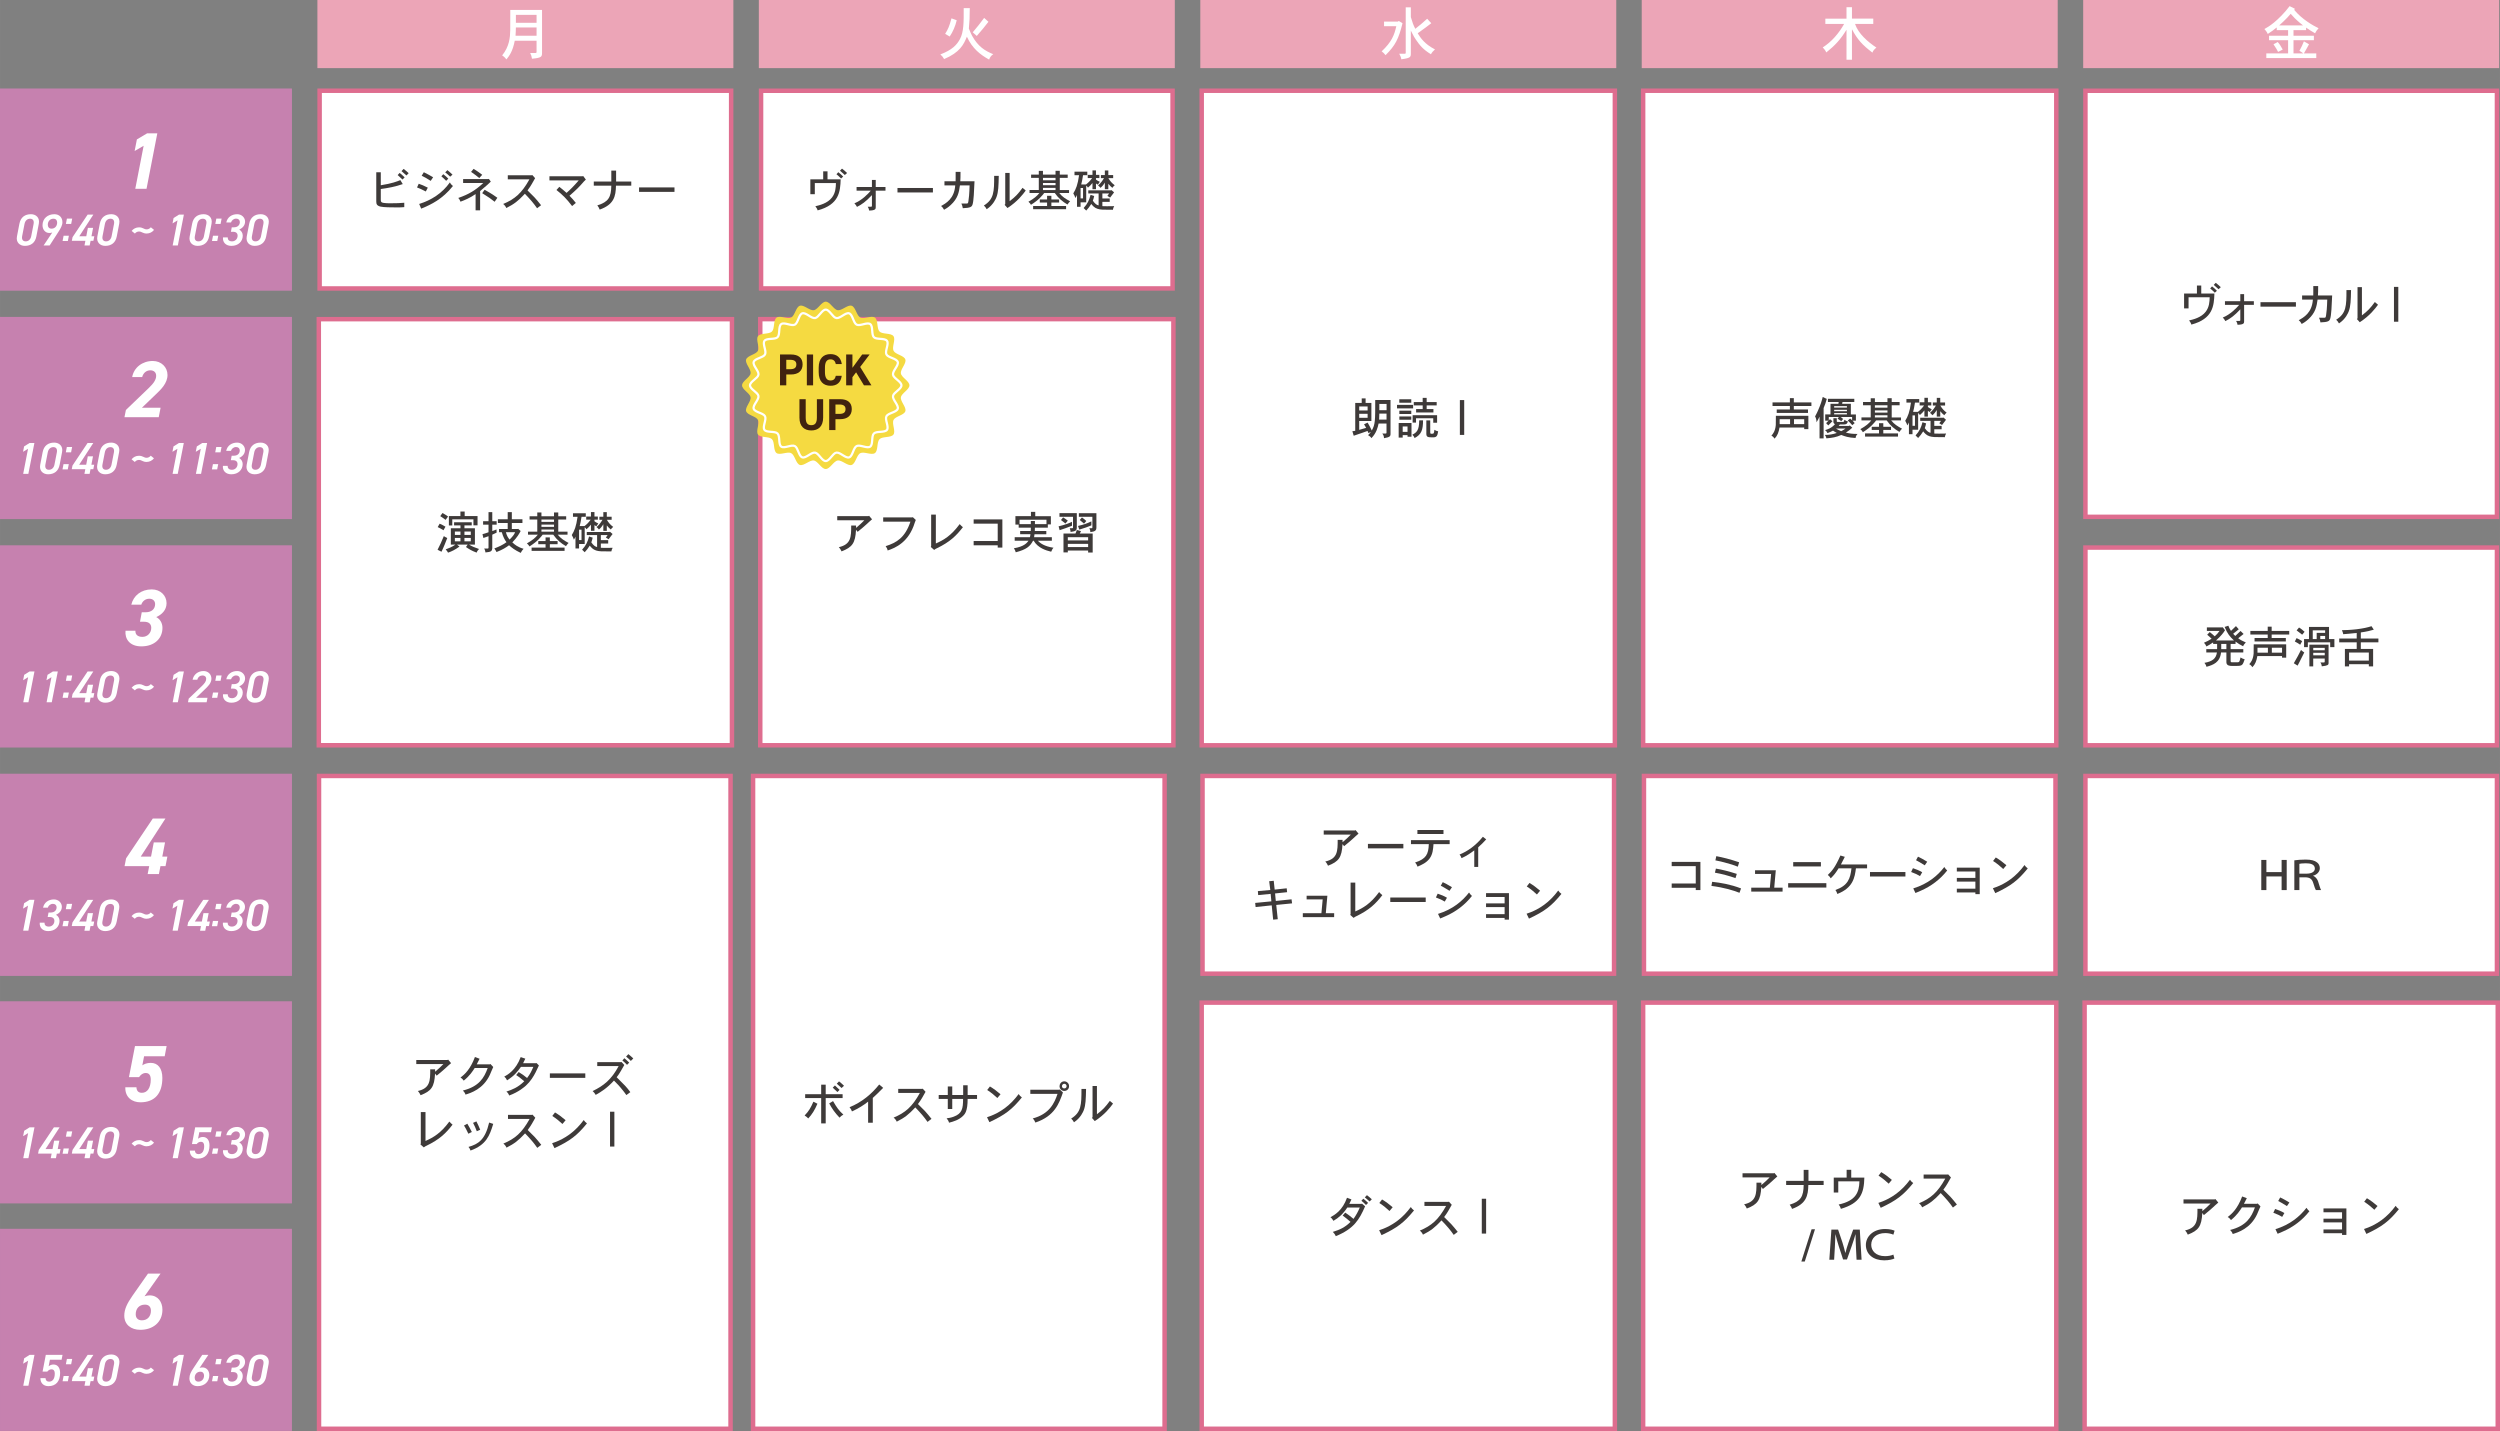 <?xml version="1.0" encoding="UTF-8"?><svg id="uuid-7595c610-a3d4-4b19-a31c-3de5cb4dd128" xmlns="http://www.w3.org/2000/svg" width="98.669mm" height="56.477mm" viewBox="0 0 279.691 160.093"><rect x="0" y="0" width="279.691" height="160.093" fill="#808080" stroke="none"/><g id="uuid-5c4c2e44-de26-4f7b-b756-e2995a6e8024"><g><g><rect x="35.666" y="35.704" width="46.222" height="47.675" style="fill:#fff;"/><path d="M81.638,35.954v47.174H35.916V35.954h45.722m.5-.5H35.416v48.174h46.722V35.454h0Z" style="fill:#de6d8f;"/></g><g><rect x="134.442" y="10.151" width="46.222" height="73.23" style="fill:#fff;"/><path d="M180.415,10.401V83.132h-45.722V10.401h45.722m.5-.5h-46.722V83.632h46.722V9.901h0Z" style="fill:#de6d8f;"/></g><rect x="35.509" width="46.537" height="7.622" style="fill:#eca5b7;"/><rect x="84.895" width="46.539" height="7.622" style="fill:#eca5b7;"/><rect x="134.286" width="46.535" height="7.622" style="fill:#eca5b7;"/><rect x="183.671" width="46.538" height="7.622" style="fill:#eca5b7;"/><rect x="233.061" width="46.538" height="7.622" style="fill:#eca5b7;"/><g><rect x="233.311" y="10.151" width="46.039" height="47.674" style="fill:#fff;"/><path d="M279.1,10.401V57.575h-45.539V10.401h45.539m.5-.5h-46.539V58.075h46.539V9.901h0Z" style="fill:#de6d8f;"/></g><g><rect x="35.757" y="10.151" width="46.04" height="22.121" style="fill:#fff;"/><path d="M81.547,10.401v21.621H36.008V10.401h45.539m.5-.5H35.508v22.621h46.539V9.901h0Z" style="fill:#de6d8f;"/></g><g><rect x="85.145" y="10.151" width="46.039" height="22.121" style="fill:#fff;"/><path d="M130.934,10.401v21.621h-45.539V10.401h45.539m.5-.5h-46.539v22.621h46.539V9.901h0Z" style="fill:#de6d8f;"/></g><path d="M60.64,1.11V5.914c0,.436-.059,.559-1.125,.656-.033-.247-.091-.416-.202-.644h.604c.084,0,.11-.032,.11-.13v-1.241h-2.438c-.234,1.215-.618,1.696-.93,2.093-.136-.176-.266-.312-.481-.448,.806-1.001,.891-1.996,.904-2.809,.006-.194,.006-.416,.006-2.281h3.549Zm-.611,2.886v-.923h-2.314c-.006,.267-.013,.592-.039,.923h2.353Zm-2.314-2.333v.884h2.314v-.884h-2.314Z" style="fill:#fff;"/><g><path d="M48.952,61.506c.25-.485,.451-.906,.701-1.526,.11,.08,.22,.13,.385,.21-.12,.32-.395,1.026-.646,1.537l-.44-.221Zm.235-2.918c.235,.101,.436,.205,.651,.336l-.225,.4c-.25-.155-.431-.261-.646-.355l.22-.381Zm.666-.426c-.295-.22-.326-.24-.601-.42l.25-.346c.26,.141,.351,.195,.625,.391l-.275,.375Zm2.923,.266v.355h-.816v.32h1.171v1.827h-.656c.351,.205,.601,.32,1.116,.49-.105,.104-.205,.23-.27,.405-.576-.21-.901-.426-1.191-.626l.19-.27h-1.191l.275,.22c-.456,.33-.846,.535-1.281,.681-.06-.125-.15-.245-.265-.365,.325-.12,.741-.28,1.091-.535h-.51v-1.827h1.076v-.32h-.715v-.355h1.977Zm-.791-1.201v.511h1.441v1.031h-.46v-.666h-2.367v.681h-.38v-1.046h1.291v-.511h.476Zm-1.096,2.237v.38h.625v-.38h-.625Zm0,.716v.38h.625v-.38h-.625Zm1.071-.716v.38h.71v-.38h-.71Zm0,.716v.38h.71v-.38h-.71Z" style="fill:#3e3a39;"/><path d="M55.073,57.297v1.016h.491v.386h-.491v.716c.141-.051,.311-.115,.476-.181l.01,.355c-.105,.061-.295,.141-.486,.23v1.517c-.035,.315-.105,.415-.761,.471-.02-.131-.045-.275-.145-.436h.416c.05-.011,.07-.04,.07-.096v-1.286c-.175,.065-.386,.141-.576,.2l-.1-.426c.23-.064,.476-.135,.676-.215v-.851h-.606v-.386h.606v-1.016h.42Zm2.188,0v.796h1.186v.42h-1.186v.671h.661l.04-.03,.285,.256c-.175,.325-.36,.675-.931,1.271,.25,.235,.606,.536,1.256,.716-.15,.16-.235,.296-.315,.461-.681-.325-.986-.565-1.307-.856-.35,.256-.681,.476-1.401,.761-.06-.12-.14-.26-.245-.405,.525-.195,.921-.385,1.356-.695-.2-.275-.371-.586-.521-1.121h-.311v-.355h.971v-.671h-1.096v-.42h1.096v-.796h.46Zm-.666,2.242c.11,.426,.271,.666,.421,.826,.425-.436,.525-.602,.61-.826h-1.031Z" style="fill:#3e3a39;"/><path d="M62.456,57.332v.425h.886v.366h-.886v1.361h1.036v.335h-1.096c.355,.436,.706,.65,1.216,.926-.105,.101-.195,.205-.295,.36-.545-.32-1.006-.69-1.421-1.286h-1.187c-.185,.245-.581,.766-1.477,1.316-.07-.136-.155-.23-.285-.341,.641-.365,.956-.631,1.221-.976h-1.096v-.335h1.036v-1.361h-.861v-.366h.861v-.42h.466v.42h1.406v-.425h.476Zm-.941,2.793v.41h.866v.35h-.866v.381h1.647v.365h-3.689v-.365h1.562v-.381h-.815v-.35h.815v-.41h.48Zm-.94-2.002v.265h1.406v-.265h-1.406Zm0,.57v.25h1.406v-.25h-1.406Zm0,.551v.24h1.406v-.24h-1.406Z" style="fill:#3e3a39;"/><path d="M66.505,57.287v.5h.38v.355h-.38v.175c.14,.11,.275,.181,.431,.245-.07,.11-.155,.216-.221,.32-.06-.024-.135-.074-.21-.13v.636h-.391v-.69c-.16,.2-.325,.37-.505,.516-.06-.096-.125-.181-.195-.226v1.872h-.631v.5h-.4v-1.321c-.06,.141-.125,.261-.18,.336-.05-.155-.125-.336-.235-.516,.3-.48,.496-.961,.646-2.037h-.511v-.396h1.432v.396h-.476c-.1,.601-.11,.671-.205,1.036h.535c.23-.175,.44-.365,.691-.716h-.496v-.355h.53v-.5h.391Zm-1.722,1.972v1.161h.275v-1.161h-.275Zm3.448,.226l.3,.26c-.15,.21-.3,.4-.445,.586-.08-.051-.19-.131-.305-.195l.195-.271h-.756v.561h.821v.38h-.821v.48c.27,.011,.4,.011,.521,.011,.125,0,.681-.011,.801-.011-.085,.141-.12,.271-.146,.406-1.136,0-1.366,0-1.711-.105s-.571-.365-.706-.546c-.18,.291-.36,.526-.565,.741-.085-.096-.195-.195-.291-.285,.445-.485,.625-.881,.776-1.477l.405,.13c-.035,.181-.09,.376-.15,.53,.255,.365,.456,.486,.646,.521v-1.336h-1.156v-.346h2.552l.035-.034Zm-.345-2.192v.516h.541v.345h-.536c.19,.32,.375,.546,.711,.796-.11,.09-.21,.195-.265,.29-.141-.109-.311-.275-.451-.455v.605h-.39v-.74c-.16,.27-.32,.455-.491,.59-.095-.115-.165-.2-.27-.27,.305-.256,.495-.531,.666-.816h-.345v-.345h.44v-.516h.39Z" style="fill:#3e3a39;"/></g><g><rect x="134.442" y="112.168" width="46.222" height="47.675" style="fill:#fff;"/><path d="M180.415,112.419v47.174h-45.722v-47.174h45.722m.5-.5h-46.722v48.174h46.722v-48.174h0Z" style="fill:#de6d8f;"/></g><g><path d="M152.328,134.682l.05-.02,.346,.295c-.656,1.512-1.256,2.513-3.283,3.344-.07-.181-.195-.351-.331-.48,.781-.245,1.351-.491,1.982-1.121-.355-.301-.505-.431-.881-.711l.29-.325c.246,.165,.606,.425,.926,.7,.31-.44,.505-.811,.701-1.271h-1.396c-.471,.726-.976,1.155-1.552,1.491-.085-.15-.2-.306-.335-.405,.445-.246,1.346-.736,1.852-2.178l.496,.186c-.075,.16-.155,.33-.235,.495h1.372Zm.195-.575c.185,.14,.385,.315,.535,.471l-.235,.234c-.14-.149-.32-.32-.515-.475l.215-.23Zm.405-.396c.18,.135,.375,.3,.545,.46l-.24,.246c-.165-.15-.35-.311-.541-.461l.235-.245Z" style="fill:#3e3a39;"/><path d="M154.295,137.635c.426-.14,1.667-.551,2.823-1.747,.28-.295,.496-.545,.716-.846,.09,.141,.215,.275,.36,.376-1.096,1.346-1.867,1.946-3.633,2.768l-.266-.551Zm1.156-2.152c-.3-.285-.686-.605-1.136-.896l.305-.396c.416,.25,.796,.53,1.187,.871l-.355,.42Z" style="fill:#3e3a39;"/><path d="M162.098,134.437l.32,.351c-.065,.104-.32,.565-.375,.66-.141,.245-.255,.411-.476,.711,.125,.125,.686,.676,.791,.791,.265,.29,.416,.48,.726,.866l-.446,.34c-.385-.556-.715-.941-1.366-1.621-.761,.811-1.171,1.136-2.077,1.596-.07-.175-.195-.33-.35-.455,1.296-.541,2.082-1.206,2.938-2.758h-2.422v-.455h2.672l.065-.025Z" style="fill:#3e3a39;"/><path d="M166.262,134.112v3.898h-.485v-3.898h.485Z" style="fill:#3e3a39;"/></g><g><path d="M92.579,19.169v.896h1.472c-.045,1.381-.165,2.827-2.578,3.473-.04-.155-.145-.335-.255-.465,.431-.101,1.366-.311,1.872-.991,.38-.511,.42-1.091,.43-1.602h-2.362v1.246h-.5v-1.661h1.437v-.896h.485Zm1.206,.096c.2,.145,.375,.315,.546,.49l-.235,.215c-.155-.16-.34-.33-.516-.476l.205-.229Zm.731,.315c-.17-.155-.355-.331-.541-.486l.225-.229c.18,.135,.385,.31,.566,.485l-.25,.23Z" style="fill:#3e3a39;"/><path d="M97.974,20.134v.786h1.091v.41h-1.091v1.862c0,.189-.04,.35-.736,.365-.02-.141-.07-.301-.16-.431h.375c.075,0,.095-.024,.095-.09v-1.206c-.681,.735-1.167,1.065-1.672,1.316-.075-.141-.165-.28-.29-.396,.851-.351,1.511-1.036,1.836-1.422h-1.591v-.41h1.717v-.786h.425Z" style="fill:#3e3a39;"/><path d="M104.371,21.031v.5h-3.964v-.5h3.964Z" style="fill:#3e3a39;"/><path d="M105.662,20.74v-.46h1.247l.005-.32v-.735h.545c0,.641-.005,.695-.025,1.056h1.591c-.045,1.062-.095,2.257-.225,2.612-.09,.256-.23,.365-1.086,.4-.025-.175-.075-.36-.16-.525h.621c.12,0,.135-.06,.17-.28,.04-.22,.11-.841,.13-1.747h-1.081c-.105,.796-.245,1.477-1.031,2.197-.32,.291-.561,.431-.746,.531-.07-.15-.19-.306-.335-.421,.535-.295,1.491-.815,1.586-2.308h-1.207Z" style="fill:#3e3a39;"/><path d="M111.738,19.675c-.025,1.146-.04,1.797-.255,2.372-.07,.176-.335,.855-1.096,1.361-.075-.155-.19-.3-.315-.415,1.131-.711,1.151-1.521,1.151-3.318h.516Zm1.216-.33v3.163c.661-.506,.951-.816,1.446-1.497,.095,.096,.23,.21,.355,.306-.325,.44-.906,1.216-2.042,1.957l-.32-.36,.07-.075v-3.493h.491Z" style="fill:#3e3a39;"/><path d="M118.565,19.109v.425h.886v.366h-.886v1.361h1.036v.335h-1.096c.355,.436,.706,.65,1.216,.926-.105,.101-.195,.205-.295,.36-.545-.32-1.006-.69-1.421-1.286h-1.187c-.185,.245-.581,.766-1.477,1.316-.07-.136-.155-.23-.285-.341,.641-.365,.956-.631,1.221-.976h-1.096v-.335h1.036v-1.361h-.861v-.366h.861v-.42h.466v.42h1.406v-.425h.476Zm-.941,2.793v.41h.866v.35h-.866v.381h1.647v.365h-3.689v-.365h1.562v-.381h-.815v-.35h.815v-.41h.48Zm-.94-2.002v.265h1.406v-.265h-1.406Zm0,.57v.25h1.406v-.25h-1.406Zm0,.551v.24h1.406v-.24h-1.406Z" style="fill:#3e3a39;"/><path d="M122.614,19.064v.5h.38v.355h-.38v.175c.14,.11,.275,.181,.431,.245-.07,.11-.155,.216-.221,.32-.06-.024-.135-.074-.21-.13v.636h-.391v-.69c-.16,.2-.325,.37-.505,.516-.06-.096-.125-.181-.195-.226v1.872h-.631v.5h-.4v-1.321c-.06,.141-.125,.261-.18,.336-.05-.155-.125-.336-.235-.516,.3-.48,.496-.961,.646-2.037h-.511v-.396h1.432v.396h-.476c-.1,.601-.11,.671-.205,1.036h.535c.23-.175,.44-.365,.691-.716h-.496v-.355h.53v-.5h.391Zm-1.722,1.972v1.161h.275v-1.161h-.275Zm3.448,.226l.3,.26c-.15,.21-.3,.4-.445,.586-.08-.051-.19-.131-.305-.195l.195-.271h-.756v.561h.821v.38h-.821v.48c.27,.011,.4,.011,.521,.011,.125,0,.681-.011,.801-.011-.085,.141-.12,.271-.146,.406-1.136,0-1.366,0-1.711-.105s-.571-.365-.706-.546c-.18,.291-.36,.526-.565,.741-.085-.096-.195-.195-.291-.285,.445-.485,.625-.881,.776-1.477l.405,.13c-.035,.181-.09,.376-.15,.53,.255,.365,.456,.486,.646,.521v-1.336h-1.156v-.346h2.552l.035-.034Zm-.345-2.192v.516h.541v.345h-.536c.19,.32,.375,.546,.711,.796-.11,.09-.21,.195-.265,.29-.141-.109-.311-.275-.451-.455v.605h-.39v-.74c-.16,.27-.32,.455-.491,.59-.095-.115-.165-.2-.27-.27,.305-.256,.495-.531,.666-.816h-.345v-.345h.44v-.516h.39Z" style="fill:#3e3a39;"/></g><g><path d="M246.269,31.946v.896h1.472c-.045,1.381-.165,2.827-2.578,3.473-.04-.155-.145-.335-.255-.465,.431-.101,1.366-.311,1.872-.991,.38-.511,.42-1.091,.43-1.602h-2.362v1.246h-.5v-1.661h1.437v-.896h.485Zm1.206,.096c.2,.145,.375,.315,.546,.49l-.235,.215c-.155-.16-.34-.33-.516-.476l.205-.229Zm.731,.315c-.17-.155-.355-.331-.541-.486l.225-.229c.18,.135,.385,.31,.566,.485l-.25,.23Z" style="fill:#3e3a39;"/><path d="M251.064,32.912v.786h1.091v.41h-1.091v1.862c0,.189-.04,.35-.736,.365-.02-.141-.07-.301-.16-.431h.375c.075,0,.095-.024,.095-.09v-1.206c-.681,.735-1.166,1.065-1.672,1.316-.075-.141-.165-.28-.29-.396,.851-.351,1.511-1.036,1.837-1.422h-1.592v-.41h1.717v-.786h.425Z" style="fill:#3e3a39;"/><path d="M256.86,33.808v.5h-3.964v-.5h3.964Z" style="fill:#3e3a39;"/><path d="M257.552,33.517v-.46h1.247l.005-.32v-.735h.545c0,.641-.005,.695-.025,1.056h1.591c-.045,1.062-.095,2.257-.225,2.612-.09,.256-.23,.365-1.086,.4-.025-.175-.075-.36-.16-.525h.621c.12,0,.135-.06,.17-.28,.04-.22,.11-.841,.13-1.747h-1.081c-.105,.796-.245,1.477-1.031,2.197-.32,.291-.561,.431-.746,.531-.07-.15-.19-.306-.335-.421,.535-.295,1.491-.815,1.586-2.308h-1.207Z" style="fill:#3e3a39;"/><path d="M263.028,32.452c-.025,1.146-.04,1.797-.255,2.372-.07,.176-.335,.855-1.096,1.361-.075-.155-.19-.3-.315-.415,1.131-.711,1.151-1.521,1.151-3.318h.515Zm1.216-.33v3.163c.661-.506,.951-.816,1.446-1.497,.095,.096,.23,.21,.355,.306-.325,.44-.906,1.216-2.042,1.957l-.32-.36,.07-.075v-3.493h.49Z" style="fill:#3e3a39;"/><path d="M268.314,32.096v3.898h-.485v-3.898h.485Z" style="fill:#3e3a39;"/></g><path d="M108.496,.915c0,.215-.006,.396-.013,.579,0,.363,0,.76-.091,1.703,.176,.435,.273,.637,.364,.812,.669,1.195,1.423,1.677,2.366,2.054-.234,.149-.39,.37-.461,.604-.962-.526-1.885-1.235-2.489-2.562-.358,.885-.793,1.762-2.548,2.503-.11-.201-.234-.357-.422-.52,1.333-.501,1.846-1.079,2.184-1.697,.442-.799,.436-1.911,.429-3.478h.683Zm-1.462,1.353c-.149,.63-.429,1.307-.787,1.819l-.507-.299c.332-.539,.461-.825,.708-1.735l.585,.215Zm3.549,.169c-.351,.468-.825,1.04-1.306,1.586-.143-.137-.292-.273-.449-.409,.475-.56,.904-1.099,1.274-1.612l.481,.436Z" style="fill:#fff;"/><path d="M156.494,2.345l.416,.253c-.442,1.769-.793,2.47-1.898,3.575-.13-.169-.267-.306-.436-.429,1.099-1.034,1.411-1.788,1.638-2.809h-1.372v-.52h1.553l.098-.071Zm1.346-1.521V1.91c.188,.649,.279,.89,.5,1.312,.689-.553,.76-.617,1.326-1.124l.461,.5c-.351,.273-.826,.637-1.521,1.125,.338,.532,.747,1.189,1.937,1.807-.188,.156-.345,.332-.455,.54-.891-.547-1.254-1.002-1.69-1.645-.163-.228-.188-.273-.559-1.002v2.522c0,.436-.007,.546-1.066,.689-.019-.195-.11-.403-.234-.624h.65c.052,0,.078-.033,.078-.092V.824h.572Z" style="fill:#fff;"/><path d="M207.191,.804v1.28h2.385v.592h-2.041c.377,1.105,1.417,1.995,2.392,2.652-.208,.155-.383,.351-.448,.559-1.144-.871-1.684-1.476-2.288-2.613v3.406h-.611V3.333c-.663,1.073-1.254,1.729-2.262,2.535-.078-.188-.215-.384-.396-.565,.981-.611,1.826-1.599,2.392-2.626h-2.1v-.592h2.366V.804h.611Z" style="fill:#fff;"/><path d="M256.75,.986l-.084,.117c.865,1.053,2.125,1.769,2.73,2.055-.182,.194-.292,.357-.396,.565-.37-.208-.721-.436-1.001-.631v.279h-1.41v.624h2.281v.501h-2.281v1.476h1.092c-.163-.117-.292-.215-.429-.286,.221-.391,.371-.722,.5-1.06l.572,.325c-.241,.455-.371,.683-.572,1.021h1.385v.526h-5.59v-.526h2.438v-1.476h-2.132v-.501h2.132v-.624h-1.274v-.299c-.371,.299-.54,.429-1.001,.729-.117-.261-.228-.384-.377-.553,.286-.156,.618-.352,1.085-.734,.475-.396,1.131-1.021,1.736-1.827l.598,.299Zm-1.931,3.712c.215,.234,.319,.403,.566,.845l-.52,.267c-.104-.214-.208-.402-.514-.852l.468-.26Zm2.841-1.853c-.481-.37-.852-.728-.942-.819-.091-.104-.195-.221-.442-.48-.325,.37-.487,.553-.773,.819-.149,.13-.312,.285-.513,.48h2.671Z" style="fill:#fff;"/><g><rect x="233.311" y="61.26" width="46.039" height="22.121" style="fill:#fff;"/><path d="M279.1,61.51v21.621h-45.539v-21.621h45.539m.5-.5h-46.539v22.621h46.539v-22.621h0Z" style="fill:#de6d8f;"/></g><g><rect x="134.534" y="86.812" width="46.039" height="22.121" style="fill:#fff;"/><path d="M180.323,87.062v21.621h-45.539v-21.621h45.539m.5-.5h-46.539v22.621h46.539v-22.621h0Z" style="fill:#de6d8f;"/></g><g><path d="M250.107,72.044h-.551v.58h1.417v.371h-1.417v.971c0,.075,.05,.13,.141,.13h.425c.21,0,.32,0,.37-.045,.08-.061,.135-.325,.17-.495,.155,.1,.29,.16,.465,.205-.22,.646-.26,.74-.886,.74h-.566c-.14,0-.595,0-.595-.41v-1.096h-.596c-.125,1.121-.866,1.391-1.631,1.606-.025-.136-.095-.28-.226-.445,.886-.155,1.296-.471,1.396-1.161h-1.191v-.371h1.211v-.58h-.445v-.175c-.235,.17-.521,.33-.751,.455-.075-.17-.16-.311-.275-.416,.28-.114,.605-.285,.855-.45-.125-.12-.305-.29-.495-.445l.285-.3c.185,.145,.396,.32,.561,.475,.19-.16,.405-.405,.535-.6h-1.416v-.396h1.731l.05-.016,.25,.336c-.045,.055-.065,.09-.085,.125-.06,.1-.345,.511-.926,1.016h2.012c-.48-.45-.715-.73-1.046-1.512l.416-.14c.075,.21,.175,.415,.295,.58,.2-.18,.411-.38,.556-.535l.315,.355c-.205,.165-.45,.365-.625,.5,.07,.091,.155,.176,.24,.246,.18-.16,.42-.391,.585-.556l.34,.335c-.19,.155-.436,.346-.605,.48,.225,.175,.55,.346,.856,.471-.12,.115-.235,.25-.306,.425-.35-.17-.556-.305-.846-.525v.266Zm-1.602,0v.58h.576v-.58h-.576Z" style="fill:#3e3a39;"/><path d="M255.772,72.089v1.486h-.465v-.175h-2.763c-.085,.521-.235,.916-.551,1.241-.105-.141-.18-.24-.355-.336,.155-.17,.43-.49,.49-1.186,.005-.045,.01-.085,.01-1.031h3.633Zm-1.626-1.977v.476h1.967v.4h-1.967v.39h1.586v.391h-3.499v-.391h1.472v-.39h-1.942v-.4h1.942v-.476h.44Zm-1.586,2.352v.556h1.166v-.556h-1.166Zm1.606,0v.556h1.141v-.556h-1.141Z" style="fill:#3e3a39;"/><path d="M256.623,74.201c.445-.781,.496-.861,.806-1.486,.11,.109,.226,.195,.365,.28-.23,.48-.38,.78-.495,.99-.09,.171-.15,.28-.25,.485l-.425-.27Zm.311-2.812c.235,.109,.4,.199,.625,.34l-.22,.4c-.195-.135-.396-.26-.601-.36l.195-.38Zm.275-1.187c.22,.14,.4,.275,.621,.48l-.27,.325c-.235-.19-.446-.351-.621-.48l.27-.325Zm3.354-.065v1.361h.601v.901h-.471v-.536h-2.498v.536h-.425v-.901h.551v-1.361h2.242Zm-.05,1.987v2.087c-.01,.15-.055,.26-.756,.335-.02-.16-.055-.29-.16-.43h.4c.061,0,.08-.03,.085-.091v-.355h-1.287v.887h-.43v-2.433h2.147Zm-1.771-1.602v.976h.44v-.695h.946v-.28h-1.386Zm.055,1.957v.271h1.287v-.271h-1.287Zm0,.556v.285h1.287v-.285h-1.287Zm.786-1.887v.35h.545v-.35h-.545Z" style="fill:#3e3a39;"/><path d="M264.121,71.438h1.967v.425h-1.967v.741h1.376v1.952h-.48v-.246h-2.212v.246h-.465v-1.952h1.321v-.741h-1.957v-.425h1.957v-.626c-.881,.085-.986,.101-1.507,.141-.025-.141-.06-.246-.145-.451,.28,0,.936-.02,1.652-.104,.75-.096,1.181-.19,1.656-.341l.255,.391c-.3,.095-.841,.226-1.451,.306v.686Zm-1.316,1.566v.905h2.212v-.905h-2.212Z" style="fill:#3e3a39;"/></g><g><path d="M151.652,92.865l.335,.4c-.195,.155-.465,.421-.651,.586-.23,.21-.51,.45-.961,.815l-.18-.23c-.08,1.502-.421,1.952-1.622,2.418-.06-.141-.155-.315-.305-.471,1.386-.311,1.386-1.171,1.386-2.423h.546v.266c.32-.271,.666-.575,.926-.855h-3.033v-.461h3.494l.065-.045Z" style="fill:#3e3a39;"/><path d="M157.003,94.412v.5h-3.964v-.5h3.964Z" style="fill:#3e3a39;"/><path d="M162.183,93.991v.45h-1.807c-.045,.581-.085,1.121-.43,1.597-.355,.485-.881,.716-1.356,.921-.06-.17-.145-.33-.28-.46,1.247-.415,1.497-.911,1.542-2.058h-1.997v-.45h4.33Zm-.691-1.136v.45h-2.918v-.45h2.918Z" style="fill:#3e3a39;"/><path d="M165.376,96.989h-.44v-1.852c-.44,.33-.871,.626-1.426,.871-.045-.146-.12-.296-.22-.405,.886-.361,1.797-.986,2.607-1.987l.375,.29c-.28,.32-.585,.61-.896,.886v2.197Z" style="fill:#3e3a39;"/><path d="M142.501,98.54l.105,.986,1.346-.146,.045,.436-1.346,.14,.08,.841,1.762-.185,.06,.455-1.771,.175,.17,1.597-.516,.051-.16-1.602-1.802,.189-.05-.46,1.812-.176-.08-.835-1.396,.135-.035-.445,1.391-.125-.125-.981,.511-.05Z" style="fill:#3e3a39;"/><path d="M149.263,102.164l-.005,.439h-3.504v-.439h2.082c.05-.506,.101-1.071,.141-1.542h-1.797v-.41h2.322c-.045,.49-.07,.73-.09,.98-.02,.251-.04,.501-.085,.972h.936Z" style="fill:#3e3a39;"/><path d="M151.625,98.74v3.229c.876-.386,1.707-.861,2.667-2.168,.11,.126,.24,.256,.36,.346-.746,.961-1.436,1.646-2.943,2.372-.065,.03-.125,.056-.275,.171l-.375-.331,.04-.1v-3.519h.525Z" style="fill:#3e3a39;"/><path d="M159.503,100.412v.5h-3.964v-.5h3.964Z" style="fill:#3e3a39;"/><path d="M161.635,100.867c-.26-.155-.53-.295-.991-.46l.2-.426c.355,.115,.71,.261,1.036,.455l-.246,.431Zm-.755,1.377c1.646-.511,2.723-1.422,3.473-2.393,.09,.14,.205,.29,.325,.385-.78,.996-1.807,1.772-2.968,2.272-.135,.061-.295,.12-.585,.25l-.245-.515Zm1.286-2.583c-.636-.391-.706-.431-.976-.57l.22-.4c.265,.13,.585,.285,1.031,.565l-.275,.405Z" style="fill:#3e3a39;"/><path d="M168.817,99.922v2.963h-.486v-.19h-2.077v-.421h2.077v-.791h-2.077v-.415h2.077v-.716h-2.077v-.43h2.562Z" style="fill:#3e3a39;"/><path d="M170.789,102.223c.426-.14,1.667-.551,2.823-1.747,.28-.295,.496-.545,.716-.846,.09,.141,.215,.275,.36,.376-1.096,1.346-1.867,1.946-3.633,2.768l-.266-.551Zm1.156-2.152c-.3-.285-.686-.605-1.136-.896l.305-.396c.416,.25,.796,.53,1.187,.871l-.355,.42Z" style="fill:#3e3a39;"/></g><g><rect x="183.829" y="112.168" width="46.222" height="47.675" style="fill:#fff;"/><path d="M229.801,112.419v47.174h-45.722v-47.174h45.722m.5-.5h-46.722v48.174h46.722v-48.174h0Z" style="fill:#de6d8f;"/></g><g><path d="M198.507,131.218l.335,.4c-.195,.155-.465,.421-.651,.586-.23,.21-.51,.45-.961,.815l-.18-.23c-.08,1.502-.421,1.952-1.622,2.418-.06-.141-.155-.315-.305-.471,1.386-.311,1.386-1.171,1.386-2.423h.546v.266c.32-.271,.666-.575,.926-.855h-3.033v-.461h3.494l.065-.045Z" style="fill:#3e3a39;"/><path d="M202.326,130.884v1.226h1.697v.461h-1.712c-.025,1.216-.23,2.107-1.821,2.678-.055-.165-.15-.33-.266-.471,1.261-.391,1.542-.916,1.566-2.207h-1.962v-.461h1.962v-1.226h.536Z" style="fill:#3e3a39;"/><path d="M207.11,130.873v.871h1.467c-.04,1.797-.46,2.854-2.623,3.499-.05-.176-.14-.351-.25-.485,1.912-.416,2.292-1.352,2.322-2.593h-2.367v1.256h-.505v-1.677h1.441v-.871h.515Z" style="fill:#3e3a39;"/><path d="M210.144,134.577c.426-.14,1.667-.551,2.823-1.747,.28-.295,.496-.545,.716-.846,.09,.141,.215,.275,.36,.376-1.096,1.346-1.867,1.946-3.633,2.768l-.266-.551Zm1.156-2.152c-.3-.285-.686-.605-1.136-.896l.305-.396c.416,.25,.796,.53,1.187,.871l-.355,.42Z" style="fill:#3e3a39;"/><path d="M217.946,131.379l.32,.351c-.065,.104-.32,.565-.375,.66-.141,.245-.255,.411-.476,.711,.125,.125,.686,.676,.791,.791,.265,.29,.416,.48,.726,.866l-.446,.34c-.385-.556-.715-.941-1.366-1.621-.761,.811-1.171,1.136-2.077,1.596-.07-.175-.195-.33-.35-.455,1.296-.541,2.082-1.206,2.938-2.758h-2.422v-.455h2.672l.065-.025Z" style="fill:#3e3a39;"/><path d="M201.53,141.137l1.146-3.613h.38l-1.146,3.613h-.381Z" style="fill:#3e3a39;"/><path d="M207.639,139.531c-.02-.45-.045-.991-.045-1.441h-.01c-.115,.41-.26,.855-.416,1.301l-.536,1.512h-.435l-.486-1.491c-.145-.45-.27-.901-.36-1.321h-.01c-.015,.436-.035,.986-.065,1.461l-.08,1.387h-.536l.23-3.373h.75l.485,1.437c.125,.4,.235,.796,.32,1.161h.015c.09-.36,.21-.761,.351-1.166l.515-1.432h.741l.2,3.373h-.561l-.07-1.406Z" style="fill:#3e3a39;"/><path d="M211.94,140.797c-.186,.096-.606,.206-1.146,.206-1.211,0-2.047-.676-2.047-1.722,0-.926,.791-1.782,2.152-1.782,.545,0,.911,.115,1.061,.19l-.135,.445c-.215-.1-.546-.18-.901-.18-.996,0-1.577,.55-1.577,1.311,0,.661,.516,1.271,1.546,1.271,.345,0,.701-.065,.931-.175l.115,.435Z" style="fill:#3e3a39;"/></g><g><rect x="183.921" y="86.812" width="46.04" height="22.121" style="fill:#fff;"/><path d="M229.71,87.062v21.621h-45.539v-21.621h45.539m.5-.5h-46.539v22.621h46.539v-22.621h0Z" style="fill:#de6d8f;"/></g><g><path d="M190.236,96.425v3.153h-.521v-.255h-2.692v-.48h2.692v-1.942h-2.692v-.476h3.213Z" style="fill:#3e3a39;"/><path d="M194.607,99.884c-.706-.275-1.672-.581-3.138-.771l.08-.46c1.001,.115,2.007,.275,3.233,.741l-.175,.49Zm-.446-1.642c-.69-.245-1.491-.466-2.302-.61l.11-.456c.766,.13,1.431,.306,2.337,.591l-.145,.476Zm.26-1.281c-.415-.16-.806-.301-1.517-.48-.225-.061-.495-.13-.991-.226l.1-.471c.746,.146,1.451,.311,2.558,.686l-.15,.491Z" style="fill:#3e3a39;"/><path d="M199.432,99.313l-.005,.439h-3.504v-.439h2.082c.05-.506,.101-1.071,.141-1.542h-1.797v-.41h2.322c-.045,.49-.07,.73-.09,.98-.02,.251-.04,.501-.085,.972h.936Z" style="fill:#3e3a39;"/><path d="M204.327,98.807v.49h-4.274v-.49h4.274Zm-.611-2.357v.485h-3.098v-.485h3.098Z" style="fill:#3e3a39;"/><path d="M208.882,96.716v.43h-1.246c-.13,1.026-.325,2.188-2.082,2.868-.04-.155-.11-.311-.215-.445,1.417-.495,1.667-1.286,1.797-2.423h-1.441c-.34,.536-.505,.756-.881,1.116-.08-.145-.195-.275-.325-.375,.465-.44,.841-.881,1.411-2.177l.491,.149c-.135,.28-.28,.565-.436,.856h2.928Z" style="fill:#3e3a39;"/><path d="M213.172,97.561v.5h-3.964v-.5h3.964Z" style="fill:#3e3a39;"/><path d="M214.804,98.016c-.26-.155-.53-.295-.991-.46l.2-.426c.355,.115,.71,.261,1.036,.455l-.246,.431Zm-.755,1.377c1.646-.511,2.723-1.422,3.473-2.393,.09,.14,.205,.29,.325,.385-.78,.996-1.807,1.772-2.968,2.272-.135,.061-.295,.12-.585,.25l-.245-.515Zm1.286-2.583c-.636-.391-.706-.431-.976-.57l.22-.4c.265,.13,.585,.285,1.031,.565l-.275,.405Z" style="fill:#3e3a39;"/><path d="M221.486,97.071v2.963h-.486v-.19h-2.077v-.421h2.077v-.791h-2.077v-.415h2.077v-.716h-2.077v-.43h2.562Z" style="fill:#3e3a39;"/><path d="M222.958,99.373c.426-.14,1.667-.551,2.823-1.747,.28-.295,.496-.545,.716-.846,.09,.141,.215,.275,.36,.376-1.096,1.346-1.867,1.946-3.633,2.768l-.266-.551Zm1.156-2.152c-.3-.285-.686-.605-1.136-.896l.305-.396c.416,.25,.796,.53,1.187,.871l-.355,.42Z" style="fill:#3e3a39;"/></g><g><rect x="233.219" y="112.168" width="46.223" height="47.675" style="fill:#fff;"/><path d="M279.191,112.419v47.174h-45.722v-47.174h45.722m.5-.5h-46.722v48.174h46.722v-48.174h0Z" style="fill:#de6d8f;"/></g><g><path d="M247.842,134.139l.335,.4c-.195,.155-.465,.421-.651,.586-.23,.21-.51,.45-.961,.815l-.18-.23c-.08,1.502-.421,1.952-1.622,2.418-.06-.141-.155-.315-.305-.471,1.386-.311,1.386-1.171,1.386-2.423h.546v.266c.32-.271,.666-.575,.926-.855h-3.033v-.461h3.494l.065-.045Z" style="fill:#3e3a39;"/><path d="M252.507,134.675l.075-.039,.311,.335c-.075,.14-.326,.771-.385,.891-.741,1.587-2.132,2.017-2.718,2.197-.05-.165-.155-.32-.291-.455,1.802-.451,2.377-1.412,2.773-2.522h-1.452c-.235,.37-.541,.855-1.226,1.416-.08-.13-.21-.255-.365-.34,.46-.355,1.091-.906,1.616-2.303l.521,.195c-.105,.205-.21,.426-.32,.625h1.462Z" style="fill:#3e3a39;"/><path d="M255.324,136.141c-.26-.155-.53-.295-.991-.46l.2-.426c.355,.115,.71,.261,1.036,.455l-.246,.431Zm-.755,1.377c1.646-.511,2.723-1.422,3.473-2.393,.09,.14,.205,.29,.325,.385-.78,.996-1.807,1.772-2.968,2.272-.135,.061-.295,.12-.585,.25l-.245-.515Zm1.286-2.583c-.636-.391-.706-.431-.976-.57l.22-.4c.265,.13,.585,.285,1.031,.565l-.275,.405Z" style="fill:#3e3a39;"/><path d="M262.507,135.196v2.963h-.486v-.19h-2.077v-.421h2.077v-.791h-2.077v-.415h2.077v-.716h-2.077v-.43h2.562Z" style="fill:#3e3a39;"/><path d="M264.479,137.498c.426-.14,1.667-.551,2.823-1.747,.28-.295,.496-.545,.716-.846,.09,.141,.215,.275,.36,.376-1.096,1.346-1.867,1.946-3.633,2.768l-.266-.551Zm1.156-2.152c-.3-.285-.686-.605-1.136-.896l.305-.396c.416,.25,.796,.53,1.187,.871l-.355,.42Z" style="fill:#3e3a39;"/></g><g><rect x="233.311" y="86.812" width="46.039" height="22.121" style="fill:#fff;"/><path d="M279.1,87.062v21.621h-45.539v-21.621h45.539m.5-.5h-46.539v22.621h46.539v-22.621h0Z" style="fill:#de6d8f;"/></g><g><path d="M253.557,96.207v1.361h1.702v-1.361h.57v3.373h-.57v-1.526h-1.702v1.526h-.571v-3.373h.571Z" style="fill:#3e3a39;"/><path d="M256.681,96.252c.3-.045,.78-.085,1.256-.085,.646,0,1.026,.11,1.286,.32,.17,.12,.311,.36,.311,.636,0,.465-.405,.771-.751,.841v.015c.266,.11,.446,.355,.541,.58,.155,.471,.255,.856,.35,1.021h-.585c-.06-.095-.15-.33-.285-.771-.135-.45-.36-.631-.841-.656h-.716v1.427h-.565v-3.328Zm.565,1.491h.791c.585,0,.941-.215,.941-.57,0-.48-.505-.596-1.011-.591-.386,0-.621,.035-.721,.061v1.101Z" style="fill:#3e3a39;"/></g><g><rect x="35.692" y="86.812" width="46.039" height="73.031" style="fill:#fff;"/><path d="M81.481,87.062v72.531H35.941V87.062h45.539m.5-.5H35.441v73.531h46.539V86.562h0Z" style="fill:#de6d8f;"/></g><rect y="9.901" width="32.661" height="22.621" style="fill:#c681af;"/><rect y="35.454" width="32.661" height="22.621" style="fill:#c681af;"/><rect y="61.008" width="32.661" height="22.624" style="fill:#c681af;"/><rect y="86.562" width="32.661" height="22.619" style="fill:#c681af;"/><path d="M16.393,21.125h-1.26l.936-4.816-1.008,.585,.252-1.296,1.152-.685h1.134l-1.207,6.212Z" style="fill:#fff;"/><g><path d="M4.068,26.452c-.135,.711-.615,1.056-1.291,1.056-.571,0-1.006-.4-.881-1.056l.275-1.427c.14-.73,.63-1.061,1.291-1.061,.551,0,1.011,.38,.881,1.056l-.275,1.432Zm-.701-1.982c-.315,0-.555,.216-.625,.586l-.265,1.361c-.07,.37,.08,.586,.395,.586,.311,0,.551-.216,.621-.586l.265-1.361c.07-.37-.08-.586-.391-.586Z" style="fill:#fff;"/><path d="M5.847,26.011c-.105,.045-.226,.055-.335,.055-.42,0-.756-.351-.756-.871,0-.755,.591-1.23,1.321-1.23,.536,0,.906,.345,.906,.9,0,.341-.195,.686-.455,1.086l-.976,1.512h-.676l.971-1.451Zm.13-1.542c-.375,0-.63,.291-.63,.676,0,.261,.15,.436,.416,.436,.385,0,.63-.295,.63-.681,0-.261-.14-.431-.416-.431Z" style="fill:#fff;"/><path d="M7.591,26.963h-.591l.115-.591h.59l-.115,.591Zm.37-1.907h-.591l.115-.596h.591l-.115,.596Z" style="fill:#fff;"/><path d="M10.443,24.009l-1.577,2.427h.786l.18-.94h.581l-.18,.94h.315l-.1,.506h-.315l-.1,.521h-.581l.1-.521h-1.516l.08-.41,1.687-2.522h.641Z" style="fill:#fff;"/><path d="M13.063,26.452c-.135,.711-.616,1.056-1.291,1.056-.571,0-1.006-.4-.881-1.056l.275-1.427c.141-.73,.631-1.061,1.292-1.061,.55,0,1.011,.38,.881,1.056l-.275,1.432Zm-.701-1.982c-.315,0-.556,.216-.625,.586l-.265,1.361c-.07,.37,.08,.586,.396,.586,.31,0,.55-.216,.62-.586l.266-1.361c.07-.37-.08-.586-.391-.586Z" style="fill:#fff;"/><path d="M15.556,25.901c-.195,0-.351,.085-.465,.23l-.366-.296c.195-.24,.48-.4,.831-.4,.431,0,.545,.226,.846,.226,.195,0,.355-.09,.471-.235l.36,.296c-.2,.245-.485,.405-.831,.405-.425,0-.545-.226-.846-.226Z" style="fill:#fff;"/><path d="M19.897,27.463h-.581l.545-2.808-.561,.34,.12-.605,.606-.38h.545l-.676,3.453Z" style="fill:#fff;"/><path d="M23.392,26.452c-.135,.711-.615,1.056-1.291,1.056-.571,0-1.006-.4-.881-1.056l.275-1.427c.14-.73,.63-1.061,1.291-1.061,.551,0,1.011,.38,.881,1.056l-.275,1.432Zm-.701-1.982c-.315,0-.555,.216-.625,.586l-.265,1.361c-.07,.37,.08,.586,.395,.586,.311,0,.551-.216,.621-.586l.265-1.361c.07-.37-.08-.586-.391-.586Z" style="fill:#fff;"/><path d="M24.305,26.963h-.59l.115-.591h.59l-.115,.591Zm.371-1.907h-.59l.115-.596h.591l-.115,.596Z" style="fill:#fff;"/><path d="M25.926,25.43h.24c.425,0,.666-.25,.666-.59,0-.211-.15-.381-.41-.381-.28,0-.5,.186-.576,.426h-.53c.115-.566,.595-.921,1.221-.921,.505,0,.881,.38,.881,.825,0,.416-.275,.726-.656,.891,.225,.141,.396,.366,.396,.682,0,.63-.48,1.146-1.271,1.146-.621,0-.996-.4-.941-.946h.531c-.01,.251,.13,.441,.485,.441,.34,0,.621-.271,.621-.631,0-.275-.17-.44-.511-.44h-.24l.095-.501Z" style="fill:#fff;"/><path d="M29.777,26.452c-.135,.711-.615,1.056-1.291,1.056-.571,0-1.006-.4-.881-1.056l.275-1.427c.14-.73,.63-1.061,1.291-1.061,.551,0,1.011,.38,.881,1.056l-.275,1.432Zm-.701-1.982c-.315,0-.555,.216-.625,.586l-.265,1.361c-.07,.37,.08,.586,.395,.586,.311,0,.551-.216,.621-.586l.265-1.361c.07-.37-.08-.586-.391-.586Z" style="fill:#fff;"/></g><path d="M17.758,46.678h-3.835l.162-.811,2.548-2.448c.576-.55,.837-.954,.837-1.378,0-.405-.288-.612-.648-.612-.423,0-.783,.262-.918,.757h-1.117c.189-1.062,1.134-1.801,2.305-1.801,.963,0,1.647,.702,1.647,1.566,0,.928-.738,1.63-1.296,2.161l-1.566,1.503h2.089l-.207,1.062Z" style="fill:#fff;"/><g><path d="M3.173,53.016h-.581l.545-2.808-.561,.34,.12-.605,.605-.38h.546l-.676,3.453Z" style="fill:#fff;"/><path d="M6.669,52.006c-.135,.711-.616,1.056-1.291,1.056-.571,0-1.006-.4-.881-1.056l.275-1.427c.141-.73,.631-1.061,1.292-1.061,.55,0,1.011,.38,.881,1.056l-.275,1.432Zm-.701-1.982c-.315,0-.556,.216-.625,.586l-.265,1.361c-.07,.37,.08,.586,.396,.586,.31,0,.55-.216,.62-.586l.266-1.361c.07-.37-.08-.586-.391-.586Z" style="fill:#fff;"/><path d="M7.582,52.516h-.591l.115-.591h.59l-.115,.591Zm.37-1.907h-.591l.115-.596h.591l-.115,.596Z" style="fill:#fff;"/><path d="M10.434,49.563l-1.577,2.427h.786l.18-.94h.581l-.18,.94h.315l-.1,.506h-.315l-.1,.521h-.581l.1-.521h-1.516l.08-.41,1.687-2.522h.641Z" style="fill:#fff;"/><path d="M13.053,52.006c-.135,.711-.616,1.056-1.291,1.056-.571,0-1.006-.4-.881-1.056l.275-1.427c.141-.73,.631-1.061,1.292-1.061,.55,0,1.011,.38,.881,1.056l-.275,1.432Zm-.701-1.982c-.315,0-.556,.216-.625,.586l-.265,1.361c-.07,.37,.08,.586,.396,.586,.31,0,.55-.216,.62-.586l.266-1.361c.07-.37-.08-.586-.391-.586Z" style="fill:#fff;"/><path d="M15.547,51.455c-.195,0-.351,.085-.465,.23l-.366-.296c.195-.24,.48-.4,.831-.4,.431,0,.545,.226,.846,.226,.195,0,.355-.09,.471-.235l.36,.296c-.2,.245-.485,.405-.831,.405-.425,0-.545-.226-.846-.226Z" style="fill:#fff;"/><path d="M19.887,53.016h-.581l.545-2.808-.561,.34,.12-.605,.606-.38h.545l-.676,3.453Z" style="fill:#fff;"/><path d="M22.497,53.016h-.581l.545-2.808-.561,.34,.12-.605,.605-.38h.546l-.676,3.453Z" style="fill:#fff;"/><path d="M24.296,52.516h-.59l.115-.591h.59l-.115,.591Zm.371-1.907h-.59l.115-.596h.591l-.115,.596Z" style="fill:#fff;"/><path d="M25.917,50.984h.24c.425,0,.666-.25,.666-.59,0-.211-.15-.381-.41-.381-.28,0-.5,.186-.576,.426h-.53c.115-.566,.595-.921,1.221-.921,.505,0,.881,.38,.881,.825,0,.416-.275,.726-.656,.891,.225,.141,.396,.366,.396,.682,0,.63-.48,1.146-1.271,1.146-.621,0-.996-.4-.941-.946h.531c-.01,.251,.13,.441,.485,.441,.34,0,.621-.271,.621-.631,0-.275-.17-.44-.511-.44h-.24l.095-.501Z" style="fill:#fff;"/><path d="M29.768,52.006c-.135,.711-.615,1.056-1.291,1.056-.571,0-1.006-.4-.881-1.056l.275-1.427c.14-.73,.63-1.061,1.291-1.061,.551,0,1.011,.38,.881,1.056l-.275,1.432Zm-.701-1.982c-.315,0-.555,.216-.625,.586l-.265,1.361c-.07,.37,.08,.586,.395,.586,.311,0,.551-.216,.621-.586l.265-1.361c.07-.37-.08-.586-.391-.586Z" style="fill:#fff;"/></g><path d="M15.858,68.497h.459c.603,0,1.036-.342,1.036-.909,0-.351-.243-.604-.648-.604-.441,0-.774,.279-.9,.667h-1.116c.243-1.018,1.107-1.711,2.287-1.711,.99,0,1.657,.702,1.657,1.54,0,.801-.567,1.296-1.152,1.557,.405,.217,.693,.64,.693,1.207,0,1.161-.864,2.07-2.368,2.07-1.305,0-1.854-.837-1.765-1.746h1.107c-.018,.396,.225,.684,.783,.684,.576,0,.99-.45,.99-1.008,0-.424-.261-.685-.801-.685h-.459l.198-1.062Z" style="fill:#fff;"/><g><path d="M3.182,78.571h-.581l.545-2.808-.561,.34,.12-.605,.605-.38h.546l-.676,3.453Z" style="fill:#fff;"/><path d="M5.792,78.571h-.581l.545-2.808-.561,.34,.12-.605,.606-.38h.545l-.676,3.453Z" style="fill:#fff;"/><path d="M7.591,78.071h-.591l.115-.591h.59l-.115,.591Zm.37-1.907h-.591l.115-.596h.591l-.115,.596Z" style="fill:#fff;"/><path d="M10.443,75.118l-1.577,2.427h.786l.18-.94h.581l-.18,.94h.315l-.1,.506h-.315l-.1,.521h-.581l.1-.521h-1.516l.08-.41,1.687-2.522h.641Z" style="fill:#fff;"/><path d="M13.063,77.56c-.135,.711-.616,1.056-1.291,1.056-.571,0-1.006-.4-.881-1.056l.275-1.427c.141-.73,.631-1.061,1.292-1.061,.55,0,1.011,.38,.881,1.056l-.275,1.432Zm-.701-1.982c-.315,0-.556,.216-.625,.586l-.265,1.361c-.07,.37,.08,.586,.396,.586,.31,0,.55-.216,.62-.586l.266-1.361c.07-.37-.08-.586-.391-.586Z" style="fill:#fff;"/><path d="M15.556,77.009c-.195,0-.351,.085-.465,.23l-.366-.296c.195-.24,.48-.4,.831-.4,.431,0,.545,.226,.846,.226,.195,0,.355-.09,.471-.235l.36,.296c-.2,.245-.485,.405-.831,.405-.425,0-.545-.226-.846-.226Z" style="fill:#fff;"/><path d="M19.897,78.571h-.581l.545-2.808-.561,.34,.12-.605,.606-.38h.545l-.676,3.453Z" style="fill:#fff;"/><path d="M23.117,78.571h-2.087l.08-.41,1.457-1.392c.325-.311,.5-.551,.5-.815,0-.256-.185-.386-.405-.386-.271,0-.511,.165-.586,.476h-.53c.115-.586,.61-.971,1.231-.971,.485,0,.875,.345,.875,.86,0,.506-.42,.891-.736,1.191l-.98,.945h1.276l-.095,.501Z" style="fill:#fff;"/><path d="M24.305,78.071h-.59l.115-.591h.59l-.115,.591Zm.371-1.907h-.59l.115-.596h.591l-.115,.596Z" style="fill:#fff;"/><path d="M25.926,76.539h.24c.425,0,.666-.25,.666-.59,0-.211-.15-.381-.41-.381-.28,0-.5,.186-.576,.426h-.53c.115-.566,.595-.921,1.221-.921,.505,0,.881,.38,.881,.825,0,.416-.275,.726-.656,.891,.225,.141,.396,.366,.396,.682,0,.63-.48,1.146-1.271,1.146-.621,0-.996-.4-.941-.946h.531c-.01,.251,.13,.441,.485,.441,.34,0,.621-.271,.621-.631,0-.275-.17-.44-.511-.44h-.24l.095-.501Z" style="fill:#fff;"/><path d="M29.777,77.56c-.135,.711-.615,1.056-1.291,1.056-.571,0-1.006-.4-.881-1.056l.275-1.427c.14-.73,.63-1.061,1.291-1.061,.551,0,1.011,.38,.881,1.056l-.275,1.432Zm-.701-1.982c-.315,0-.555,.216-.625,.586l-.265,1.361c-.07,.37,.08,.586,.395,.586,.311,0,.551-.216,.621-.586l.265-1.361c.07-.37-.08-.586-.391-.586Z" style="fill:#fff;"/></g><path d="M18.509,91.573l-2.764,4.259h1.152l.306-1.585h1.26l-.306,1.585h.567l-.207,1.071h-.567l-.171,.882h-1.26l.171-.882h-2.755l.171-.874,2.989-4.456h1.414Z" style="fill:#fff;"/><g><path d="M3.173,104.123h-.581l.545-2.808-.561,.34,.12-.605,.605-.38h.546l-.676,3.453Z" style="fill:#fff;"/><path d="M5.427,102.091h.24c.425,0,.666-.25,.666-.59,0-.211-.15-.381-.41-.381-.28,0-.5,.186-.576,.426h-.53c.115-.566,.595-.921,1.221-.921,.505,0,.881,.38,.881,.825,0,.416-.275,.726-.656,.891,.225,.141,.396,.366,.396,.682,0,.63-.48,1.146-1.271,1.146-.621,0-.996-.4-.941-.946h.531c-.01,.251,.13,.441,.485,.441,.34,0,.621-.271,.621-.631,0-.275-.17-.44-.511-.44h-.24l.095-.501Z" style="fill:#fff;"/><path d="M7.582,103.623h-.591l.115-.591h.59l-.115,.591Zm.37-1.907h-.591l.115-.596h.591l-.115,.596Z" style="fill:#fff;"/><path d="M10.434,100.67l-1.577,2.427h.786l.18-.94h.581l-.18,.94h.315l-.1,.506h-.315l-.1,.521h-.581l.1-.521h-1.516l.08-.41,1.687-2.522h.641Z" style="fill:#fff;"/><path d="M13.053,103.112c-.135,.711-.616,1.056-1.291,1.056-.571,0-1.006-.4-.881-1.056l.275-1.427c.141-.73,.631-1.061,1.292-1.061,.55,0,1.011,.38,.881,1.056l-.275,1.432Zm-.701-1.982c-.315,0-.556,.216-.625,.586l-.265,1.361c-.07,.37,.08,.586,.396,.586,.31,0,.55-.216,.62-.586l.266-1.361c.07-.37-.08-.586-.391-.586Z" style="fill:#fff;"/><path d="M15.547,102.561c-.195,0-.351,.085-.465,.23l-.366-.296c.195-.24,.48-.4,.831-.4,.431,0,.545,.226,.846,.226,.195,0,.355-.09,.471-.235l.36,.296c-.2,.245-.485,.405-.831,.405-.425,0-.545-.226-.846-.226Z" style="fill:#fff;"/><path d="M19.887,104.123h-.581l.545-2.808-.561,.34,.12-.605,.606-.38h.545l-.676,3.453Z" style="fill:#fff;"/><path d="M23.373,100.67l-1.577,2.427h.786l.18-.94h.581l-.18,.94h.315l-.1,.506h-.315l-.1,.521h-.581l.1-.521h-1.516l.08-.41,1.687-2.522h.641Z" style="fill:#fff;"/><path d="M24.296,103.623h-.59l.115-.591h.59l-.115,.591Zm.371-1.907h-.59l.115-.596h.591l-.115,.596Z" style="fill:#fff;"/><path d="M25.917,102.091h.24c.425,0,.666-.25,.666-.59,0-.211-.15-.381-.41-.381-.28,0-.5,.186-.576,.426h-.53c.115-.566,.595-.921,1.221-.921,.505,0,.881,.38,.881,.825,0,.416-.275,.726-.656,.891,.225,.141,.396,.366,.396,.682,0,.63-.48,1.146-1.271,1.146-.621,0-.996-.4-.941-.946h.531c-.01,.251,.13,.441,.485,.441,.34,0,.621-.271,.621-.631,0-.275-.17-.44-.511-.44h-.24l.095-.501Z" style="fill:#fff;"/><path d="M29.768,103.112c-.135,.711-.615,1.056-1.291,1.056-.571,0-1.006-.4-.881-1.056l.275-1.427c.14-.73,.63-1.061,1.291-1.061,.551,0,1.011,.38,.881,1.056l-.275,1.432Zm-.701-1.982c-.315,0-.555,.216-.625,.586l-.265,1.361c-.07,.37,.08,.586,.395,.586,.311,0,.551-.216,.621-.586l.265-1.361c.07-.37-.08-.586-.391-.586Z" style="fill:#fff;"/></g><rect y="112.02" width="32.661" height="22.612" style="fill:#c681af;"/><path d="M15.561,120.503h-1.134l.675-3.475h3.538l-.216,1.144h-2.305l-.198,1.018c.189-.136,.504-.279,.945-.279,.801,0,1.296,.612,1.296,1.684,0,1.719-.828,2.728-2.458,2.728-.927,0-1.729-.567-1.684-1.684h1.242c.018,.396,.208,.621,.612,.621,.603,0,.99-.549,.99-1.477,0-.477-.18-.738-.558-.738-.324,0-.558,.181-.747,.459Z" style="fill:#fff;"/><g><path d="M3.182,129.578h-.581l.545-2.808-.561,.34,.12-.605,.605-.38h.546l-.676,3.453Z" style="fill:#fff;"/><path d="M6.668,126.125l-1.577,2.427h.786l.18-.94h.581l-.18,.94h.315l-.1,.506h-.315l-.1,.521h-.581l.1-.521h-1.517l.08-.41,1.687-2.522h.641Z" style="fill:#fff;"/><path d="M7.591,129.078h-.591l.115-.591h.59l-.115,.591Zm.37-1.907h-.591l.115-.596h.591l-.115,.596Z" style="fill:#fff;"/><path d="M10.443,126.125l-1.577,2.427h.786l.18-.94h.581l-.18,.94h.315l-.1,.506h-.315l-.1,.521h-.581l.1-.521h-1.516l.08-.41,1.687-2.522h.641Z" style="fill:#fff;"/><path d="M13.063,128.567c-.135,.711-.616,1.056-1.291,1.056-.571,0-1.006-.4-.881-1.056l.275-1.427c.141-.73,.631-1.061,1.292-1.061,.55,0,1.011,.38,.881,1.056l-.275,1.432Zm-.701-1.982c-.315,0-.556,.216-.625,.586l-.265,1.361c-.07,.37,.08,.586,.396,.586,.31,0,.55-.216,.62-.586l.266-1.361c.07-.37-.08-.586-.391-.586Z" style="fill:#fff;"/><path d="M15.556,128.016c-.195,0-.351,.085-.465,.23l-.366-.296c.195-.24,.48-.4,.831-.4,.431,0,.545,.226,.846,.226,.195,0,.355-.09,.471-.235l.36,.296c-.2,.245-.485,.405-.831,.405-.425,0-.545-.226-.846-.226Z" style="fill:#fff;"/><path d="M19.897,129.578h-.581l.545-2.808-.561,.34,.12-.605,.606-.38h.545l-.676,3.453Z" style="fill:#fff;"/><path d="M22.001,127.997h-.526l.36-1.872h1.872l-.105,.545h-1.306l-.141,.731c.125-.105,.301-.2,.541-.2,.47,0,.74,.37,.74,.945,0,.937-.465,1.477-1.306,1.477-.545,0-.906-.351-.896-.9h.571c.015,.25,.145,.396,.396,.396,.385,0,.641-.301,.641-.901,0-.306-.115-.476-.375-.476-.205,0-.355,.11-.465,.256Z" style="fill:#fff;"/><path d="M24.305,129.078h-.59l.115-.591h.59l-.115,.591Zm.371-1.907h-.59l.115-.596h.591l-.115,.596Z" style="fill:#fff;"/><path d="M25.926,127.546h.24c.425,0,.666-.25,.666-.59,0-.211-.15-.381-.41-.381-.28,0-.5,.186-.576,.426h-.53c.115-.566,.595-.921,1.221-.921,.505,0,.881,.38,.881,.825,0,.416-.275,.726-.656,.891,.225,.141,.396,.366,.396,.682,0,.63-.48,1.146-1.271,1.146-.621,0-.996-.4-.941-.946h.531c-.01,.251,.13,.441,.485,.441,.34,0,.621-.271,.621-.631,0-.275-.17-.44-.511-.44h-.24l.095-.501Z" style="fill:#fff;"/><path d="M29.777,128.567c-.135,.711-.615,1.056-1.291,1.056-.571,0-1.006-.4-.881-1.056l.275-1.427c.14-.73,.63-1.061,1.291-1.061,.551,0,1.011,.38,.881,1.056l-.275,1.432Zm-.701-1.982c-.315,0-.555,.216-.625,.586l-.265,1.361c-.07,.37,.08,.586,.395,.586,.311,0,.551-.216,.621-.586l.265-1.361c.07-.37-.08-.586-.391-.586Z" style="fill:#fff;"/></g><rect y="137.476" width="32.661" height="22.612" style="fill:#c681af;"/><path d="M16.173,145.023c.198-.072,.396-.1,.576-.1,.9,0,1.422,.721,1.422,1.603,0,1.44-1.099,2.251-2.476,2.251-1.044,0-1.792-.594-1.792-1.585,0-.72,.315-1.359,.9-2.205l1.755-2.503h1.405l-1.792,2.539Zm-.297,2.691c.648,0,1.008-.477,1.008-1.071,0-.405-.216-.685-.666-.685-.675,0-1.035,.478-1.035,1.072,0,.404,.225,.684,.693,.684Z" style="fill:#fff;"/><g><path d="M3.182,155.034h-.581l.545-2.808-.561,.34,.12-.605,.605-.38h.546l-.676,3.453Z" style="fill:#fff;"/><path d="M5.287,153.453h-.525l.36-1.872h1.872l-.105,.545h-1.307l-.14,.731c.125-.105,.3-.2,.54-.2,.471,0,.741,.37,.741,.945,0,.937-.466,1.477-1.307,1.477-.545,0-.906-.351-.896-.9h.57c.015,.25,.145,.396,.396,.396,.385,0,.641-.301,.641-.901,0-.306-.115-.476-.375-.476-.205,0-.355,.11-.465,.256Z" style="fill:#fff;"/><path d="M7.591,154.534h-.591l.115-.591h.59l-.115,.591Zm.37-1.907h-.591l.115-.596h.591l-.115,.596Z" style="fill:#fff;"/><path d="M10.443,151.581l-1.577,2.427h.786l.18-.94h.581l-.18,.94h.315l-.1,.506h-.315l-.1,.521h-.581l.1-.521h-1.516l.08-.41,1.687-2.522h.641Z" style="fill:#fff;"/><path d="M13.063,154.023c-.135,.711-.616,1.056-1.291,1.056-.571,0-1.006-.4-.881-1.056l.275-1.427c.141-.73,.631-1.061,1.292-1.061,.55,0,1.011,.38,.881,1.056l-.275,1.432Zm-.701-1.982c-.315,0-.556,.216-.625,.586l-.265,1.361c-.07,.37,.08,.586,.396,.586,.31,0,.55-.216,.62-.586l.266-1.361c.07-.37-.08-.586-.391-.586Z" style="fill:#fff;"/><path d="M15.556,153.472c-.195,0-.351,.085-.465,.23l-.366-.296c.195-.24,.48-.4,.831-.4,.431,0,.545,.226,.846,.226,.195,0,.355-.09,.471-.235l.36,.296c-.2,.245-.485,.405-.831,.405-.425,0-.545-.226-.846-.226Z" style="fill:#fff;"/><path d="M19.897,155.034h-.581l.545-2.808-.561,.34,.12-.605,.606-.38h.545l-.676,3.453Z" style="fill:#fff;"/><path d="M22.321,153.047c.11-.05,.23-.064,.34-.064,.415,0,.756,.34,.756,.865,0,.761-.566,1.231-1.316,1.231-.536,0-.911-.36-.911-.855,0-.45,.17-.731,.445-1.151l.986-1.491h.686l-.986,1.466Zm-.125,1.527c.375,0,.631-.291,.631-.676,0-.261-.145-.436-.41-.436-.381,0-.636,.295-.636,.676,0,.265,.145,.436,.415,.436Z" style="fill:#fff;"/><path d="M24.305,154.534h-.59l.115-.591h.59l-.115,.591Zm.371-1.907h-.59l.115-.596h.591l-.115,.596Z" style="fill:#fff;"/><path d="M25.926,153.002h.24c.425,0,.666-.25,.666-.59,0-.211-.15-.381-.41-.381-.28,0-.5,.186-.576,.426h-.53c.115-.566,.595-.921,1.221-.921,.505,0,.881,.38,.881,.825,0,.416-.275,.726-.656,.891,.225,.141,.396,.366,.396,.682,0,.63-.48,1.146-1.271,1.146-.621,0-.996-.4-.941-.946h.531c-.01,.251,.13,.441,.485,.441,.34,0,.621-.271,.621-.631,0-.275-.17-.44-.511-.44h-.24l.095-.501Z" style="fill:#fff;"/><path d="M29.777,154.023c-.135,.711-.615,1.056-1.291,1.056-.571,0-1.006-.4-.881-1.056l.275-1.427c.14-.73,.63-1.061,1.291-1.061,.551,0,1.011,.38,.881,1.056l-.275,1.432Zm-.701-1.982c-.315,0-.555,.216-.625,.586l-.265,1.361c-.07,.37,.08,.586,.395,.586,.311,0,.551-.216,.621-.586l.265-1.361c.07-.37-.08-.586-.391-.586Z" style="fill:#fff;"/></g><g><g><rect x="85.054" y="35.704" width="46.222" height="47.675" style="fill:#fff;"/><path d="M131.026,35.954v47.174h-45.722V35.954h45.722m.5-.5h-46.722v48.174h46.722V35.454h0Z" style="fill:#de6d8f;"/></g><g><path d="M97.226,57.699l.335,.4c-.195,.155-.465,.421-.651,.586-.23,.21-.51,.45-.961,.815l-.18-.23c-.08,1.502-.421,1.952-1.622,2.418-.06-.141-.155-.315-.305-.471,1.386-.311,1.386-1.171,1.386-2.423h.546v.266c.32-.271,.666-.575,.926-.855h-3.033v-.461h3.494l.065-.045Z" style="fill:#3e3a39;"/><path d="M102.121,57.859l.335,.311c-.065,.14-.09,.215-.11,.285-.67,2.223-2.182,2.843-3.038,3.133-.03-.175-.12-.355-.225-.485,1.211-.386,2.172-.94,2.773-2.742h-3.048v-.476h3.248l.065-.025Z" style="fill:#3e3a39;"/><path d="M104.699,57.574v3.229c.876-.386,1.707-.861,2.667-2.168,.11,.126,.24,.256,.36,.346-.746,.961-1.436,1.646-2.943,2.372-.065,.03-.125,.056-.275,.171l-.375-.331,.04-.1v-3.519h.525Z" style="fill:#3e3a39;"/><path d="M112.141,58.109v3.153h-.521v-.255h-2.692v-.48h2.692v-1.942h-2.692v-.476h3.213Z" style="fill:#3e3a39;"/><path d="M115.82,57.268v.48h1.747v.921h-.34v.365h-1.446c-.005,.171-.01,.296-.01,.371h1.286v.365h-1.321c-.01,.105-.025,.23-.045,.33h1.987v.4h-1.567c.246,.256,.711,.626,1.752,.781-.115,.109-.185,.265-.26,.445-.585-.141-1.466-.405-1.962-1.227h-.07c-.326,.626-.736,.981-1.932,1.291-.04-.16-.12-.33-.21-.45,1.151-.195,1.452-.591,1.637-.841h-1.546v-.4h1.702c.03-.095,.045-.215,.06-.33h-1.151v-.365h1.186c0-.125,.01-.25,.01-.371h-1.361v-.345h-.365v-.941h1.737v-.48h.485Zm-1.757,.881v.491h1.261v-.351h.46v.351h1.292v-.491h-3.013Z" style="fill:#3e3a39;"/><path d="M119.929,58.82c-.375,.141-.576,.215-.726,.275-.1,.035-.561,.19-.656,.221l-.115-.431c.781-.19,1.156-.346,1.497-.506v.44Zm.54-1.411v1.587c0,.38-.155,.435-.695,.52-.005-.13-.035-.255-.095-.425h.3c.045,0,.065-.03,.065-.075v-1.201h-1.516v-.405h1.941Zm-1.271,1.161c-.14-.12-.295-.24-.5-.391l.24-.295c.175,.104,.355,.23,.525,.365l-.265,.32Zm1.276,.721l.465,.13-.135,.266h1.441v2.127h-.51v-.221h-2.272v.211h-.485v-2.117h1.346l.15-.396Zm-1.011,.806v.365h2.272v-.365h-2.272Zm0,.746v.365h2.272v-.365h-2.272Zm2.638-2.067c-.49,.205-.656,.26-1.352,.476l-.145-.41c.666-.155,.951-.261,1.497-.511v.445Zm-1.401-1.361h1.962v1.582c0,.365-.155,.47-.676,.535-.005-.17-.03-.271-.115-.436h.275c.045,0,.065-.03,.065-.075v-1.201h-1.512v-.405Zm.576,1.166c-.145-.13-.291-.25-.48-.405l.25-.285c.135,.09,.355,.265,.486,.396l-.255,.295Z" style="fill:#3e3a39;"/></g><path d="M101.743,43.112c0,.476-.882,.877-.954,1.333-.074,.468,.641,1.121,.498,1.562-.146,.449-1.109,.557-1.32,.971-.214,.419,.263,1.262-.012,1.639s-1.225,.185-1.556,.515-.136,1.28-.515,1.556-1.22-.202-1.639,.011c-.414,.211-.522,1.175-.971,1.32-.441,.143-1.094-.572-1.562-.498-.456,.072-.857,.954-1.333,.954s-.877-.882-1.333-.954c-.468-.074-1.121,.641-1.562,.498-.449-.146-.557-1.109-.971-1.32-.419-.214-1.262,.263-1.639-.012s-.185-1.225-.515-1.556-1.28-.136-1.556-.515,.202-1.22-.011-1.639c-.211-.414-1.175-.522-1.32-.971-.143-.441,.572-1.094,.498-1.562-.072-.456-.954-.857-.954-1.333s.882-.877,.954-1.333c.074-.468-.641-1.121-.498-1.562,.146-.449,1.109-.557,1.32-.971,.214-.419-.263-1.262,.012-1.639s1.225-.185,1.556-.515,.136-1.28,.515-1.556,1.22,.202,1.639-.011c.414-.211,.522-1.175,.971-1.32,.441-.143,1.094,.572,1.562,.498,.456-.072,.857-.954,1.333-.954s.877,.882,1.333,.954c.468,.074,1.121-.641,1.562-.498,.449,.146,.557,1.109,.971,1.32,.419,.214,1.262-.263,1.639,.012s.185,1.225,.515,1.556,1.28,.136,1.556,.515-.202,1.22,.011,1.639c.211,.414,1.175,.522,1.32,.971,.143,.441-.572,1.094-.498,1.562,.072,.456,.954,.857,.954,1.333Z" style="fill:#f5da41;"/><path d="M100.849,43.112c0,.428-.879,.783-.943,1.193-.066,.421,.659,1.029,.53,1.426-.131,.404-1.076,.469-1.267,.841-.192,.377,.309,1.18,.062,1.519s-1.167,.111-1.465,.409-.068,1.216-.409,1.465-1.143-.254-1.519-.062c-.373,.19-.438,1.136-.841,1.267-.397,.129-1.004-.597-1.425-.531-.41,.064-.765,.943-1.193,.943s-.783-.879-1.193-.943c-.421-.066-1.029,.659-1.426,.53-.404-.131-.469-1.076-.841-1.267-.377-.192-1.18,.309-1.519,.062s-.111-1.167-.409-1.465-1.216-.068-1.465-.409,.254-1.143,.062-1.519c-.19-.373-1.136-.438-1.267-.841-.129-.397,.597-1.004,.531-1.425-.064-.41-.943-.765-.943-1.193s.879-.783,.943-1.193c.066-.421-.659-1.029-.53-1.426,.131-.404,1.076-.469,1.267-.841,.192-.377-.309-1.18-.062-1.519s1.167-.111,1.465-.409,.068-1.216,.409-1.465,1.143,.254,1.519,.062c.373-.19,.438-1.136,.841-1.267,.397-.129,1.004,.597,1.425,.531,.41-.064,.765-.943,1.193-.943s.783,.879,1.193,.943c.421,.066,1.029-.659,1.426-.53,.404,.131,.469,1.076,.841,1.267,.377,.192,1.18-.309,1.519-.062s.111,1.167,.409,1.465,1.216,.068,1.465,.409-.254,1.143-.062,1.519c.19,.373,1.136,.438,1.267,.841,.129,.397-.597,1.004-.531,1.425,.064,.41,.943,.765,.943,1.193Z" style="fill:none; stroke:#fff; stroke-width:.25px;"/><g><path d="M87.966,41.896v1.216h-.701v-3.453h1.236c.795,0,1.291,.365,1.291,1.105,0,.731-.49,1.132-1.291,1.132h-.536Zm.436-.591c.485,0,.69-.17,.69-.541,0-.33-.205-.51-.69-.51h-.436v1.051h.436Z" style="fill:#40220f;"/><path d="M90.966,43.112h-.7v-3.453h.7v3.453Z" style="fill:#40220f;"/><path d="M93.507,40.729c-.065-.325-.255-.525-.595-.525-.406,0-.621,.275-.621,.937v.49c0,.641,.215,.936,.621,.936,.35,0,.521-.175,.595-.525h.666c-.115,.776-.551,1.116-1.261,1.116-.776,0-1.321-.471-1.321-1.526v-.49c0-1.066,.545-1.526,1.321-1.526,.686,0,1.151,.36,1.266,1.115h-.671Z" style="fill:#40220f;"/><path d="M96.657,43.112l-.881-1.456-.41,.54v.916h-.701v-3.453h.701v1.491l1.091-1.491h.831l-1.056,1.396,1.261,2.057h-.836Z" style="fill:#40220f;"/><path d="M92.09,44.659v2.052c0,1.021-.561,1.446-1.326,1.446s-1.326-.426-1.326-1.441v-2.057h.701v2.057c0,.591,.195,.851,.625,.851s.626-.26,.626-.851v-2.057h.7Z" style="fill:#40220f;"/><path d="M93.468,46.896v1.216h-.701v-3.453h1.236c.796,0,1.291,.365,1.291,1.105,0,.731-.49,1.132-1.291,1.132h-.536Zm.436-.591c.485,0,.69-.17,.69-.541,0-.33-.205-.51-.69-.51h-.436v1.051h.436Z" style="fill:#40220f;"/></g></g><g><path d="M152.779,44.574v.506h.646v2.022h-1.361v.99c.246-.06,.566-.16,.776-.225-.065-.12-.15-.275-.235-.4l.4-.186c.175,.29,.335,.605,.466,.886,.385-.711,.385-1.026,.385-3.413h1.711v3.799c0,.26-.085,.36-.73,.471-.005-.226-.07-.366-.19-.521h.386c.065,0,.085-.039,.085-.104v-1.017h-.886c-.085,.426-.25,1.082-.806,1.637-.09-.149-.17-.22-.37-.335,.115-.115,.235-.245,.32-.365l-.28,.135-.1-.24c-.055,.021-.921,.331-1.547,.536l-.15-.506,.32-.045v-3.118h.726v-.506h.436Zm-.716,.901v.445h.941v-.445h-.941Zm0,.82v.445h.941v-.445h-.941Zm3.058,.651v-.676h-.806c-.01,.229-.015,.485-.025,.676h.831Zm-.806-1.757v.7h.811v-.7h-.811Z" style="fill:#3e3a39;"/><path d="M158.094,45.295v.396h-1.802v-.396h1.802Zm-.18,2.032v1.531h-.445v-.175h-.541v.275h-.45v-1.632h1.437Zm-.025-2.657v.39h-1.341v-.39h1.341Zm0,1.271v.376h-1.336v-.376h1.336Zm0,.651v.365h-1.336v-.365h1.336Zm-.961,1.116v.605h.541v-.605h-.541Zm2.277-.686c0,1.096-.19,1.591-.951,1.991-.05-.16-.105-.24-.25-.38,.471-.24,.771-.471,.771-1.611h.43Zm1.572-.571v.841h-.431v-.5h-1.927v.49h-.38v-.831h2.738Zm-1.167-1.941v.47h1.121v.376h-1.121v.41h.756v.381h-1.937v-.381h.735v-.41h-.996v-.376h.996v-.47h.445Zm.4,2.522v1.241c0,.245,0,.255,.181,.255,.23,0,.24-.055,.285-.445,.135,.09,.25,.141,.42,.175-.075,.48-.16,.671-.536,.671-.585,0-.786,0-.786-.405v-1.491h.435Z" style="fill:#3e3a39;"/><path d="M163.81,44.759v3.898h-.485v-3.898h.485Z" style="fill:#3e3a39;"/></g><g><rect x="183.829" y="10.151" width="46.222" height="73.23" style="fill:#fff;"/><path d="M229.801,10.401V83.132h-45.722V10.401h45.722m.5-.5h-46.722V83.632h46.722V9.901h0Z" style="fill:#de6d8f;"/></g><g><path d="M202.313,46.521v1.486h-.465v-.175h-2.763c-.085,.521-.235,.916-.551,1.241-.105-.141-.18-.24-.355-.336,.155-.17,.43-.49,.49-1.186,.005-.045,.01-.085,.01-1.031h3.633Zm-1.626-1.977v.476h1.967v.4h-1.967v.39h1.586v.391h-3.499v-.391h1.472v-.39h-1.942v-.4h1.942v-.476h.44Zm-1.586,2.352v.556h1.166v-.556h-1.166Zm1.606,0v.556h1.141v-.556h-1.141Z" style="fill:#3e3a39;"/><path d="M204.02,49.049h-.456v-2.433c-.1,.221-.215,.426-.335,.626-.01-.255-.06-.485-.165-.65,.185-.336,.255-.506,.325-.656,.311-.716,.411-1.046,.531-1.521l.455,.211c-.11,.41-.17,.575-.355,1.025v3.398Zm1.471-2.262v.34c0,.07,.06,.08,.09,.08h.41c.215,0,.255,0,.286-.035,.02-.024,.055-.075,.065-.21,.155,.12,.29,.175,.39,.17-.055,.275-.165,.341-.41,.355h-.48c-.05,.061-.085,.11-.135,.165h1.161l.075-.06,.285,.26c-.195,.181-.451,.381-.716,.546,.46,.115,.706,.146,1.306,.15-.15,.155-.21,.3-.22,.455-.801-.04-1.216-.186-1.602-.341-.606,.266-.971,.315-1.662,.381-.025-.141-.09-.271-.175-.386,.455,.011,.921-.075,1.336-.22-.155-.08-.3-.176-.425-.261-.145,.085-.405,.2-.616,.28-.045-.12-.14-.24-.275-.335,.26-.075,.721-.21,1.111-.666-.17-.09-.175-.194-.175-.295v-.375h.375Zm1.962-2.167v.354h-1.321l-.04,.206h.976v1.186h.565v.695h-.385c.07,.07,.16,.171,.25,.271l-.27,.24c-.17-.2-.32-.355-.505-.521l.26-.225c.09,.069,.165,.135,.225,.189v-.365h-1.291c.115,.07,.215,.155,.285,.226l-.205,.245c-.12-.085-.28-.195-.416-.285l.15-.186h-1.131v.386l.13-.141,.28,.226c-.14,.155-.31,.33-.465,.476l-.245-.255c.085-.08,.185-.181,.275-.281h-.375v-.695h.59v-1.186h.881l.04-.206h-1.206v-.354h2.948Zm-2.252,.82v.165h1.426v-.165h-1.426Zm0,.405v.16h1.426v-.16h-1.426Zm0,.365v.155h1.426v-.155h-1.426Zm.26,1.731l-.035,.021c.14,.085,.36,.2,.561,.275,.195-.095,.35-.19,.485-.296h-1.011Z" style="fill:#3e3a39;"/><path d="M211.638,44.55v.425h.886v.366h-.886v1.361h1.036v.335h-1.096c.355,.436,.706,.65,1.216,.926-.105,.101-.195,.205-.295,.36-.545-.32-1.006-.69-1.421-1.286h-1.187c-.185,.245-.581,.766-1.477,1.316-.07-.136-.155-.23-.285-.341,.641-.365,.956-.631,1.221-.976h-1.096v-.335h1.036v-1.361h-.861v-.366h.861v-.42h.466v.42h1.406v-.425h.476Zm-.941,2.793v.41h.866v.35h-.866v.381h1.647v.365h-3.689v-.365h1.562v-.381h-.815v-.35h.815v-.41h.48Zm-.94-2.002v.265h1.406v-.265h-1.406Zm0,.57v.25h1.406v-.25h-1.406Zm0,.551v.24h1.406v-.24h-1.406Z" style="fill:#3e3a39;"/><path d="M215.687,44.505v.5h.38v.355h-.38v.175c.14,.11,.275,.181,.431,.245-.07,.11-.155,.216-.221,.32-.06-.024-.135-.074-.21-.13v.636h-.391v-.69c-.16,.2-.325,.37-.505,.516-.06-.096-.125-.181-.195-.226v1.872h-.631v.5h-.4v-1.321c-.06,.141-.125,.261-.18,.336-.05-.155-.125-.336-.235-.516,.3-.48,.496-.961,.646-2.037h-.511v-.396h1.432v.396h-.476c-.1,.601-.11,.671-.205,1.036h.535c.23-.175,.44-.365,.691-.716h-.496v-.355h.53v-.5h.391Zm-1.722,1.972v1.161h.275v-1.161h-.275Zm3.448,.226l.3,.26c-.15,.21-.3,.4-.445,.586-.08-.051-.19-.131-.305-.195l.195-.271h-.756v.561h.821v.38h-.821v.48c.27,.011,.4,.011,.521,.011,.125,0,.681-.011,.801-.011-.085,.141-.12,.271-.146,.406-1.136,0-1.366,0-1.711-.105s-.571-.365-.706-.546c-.18,.291-.36,.526-.565,.741-.085-.096-.195-.195-.291-.285,.445-.485,.625-.881,.776-1.477l.405,.13c-.035,.181-.09,.376-.15,.53,.255,.365,.456,.486,.646,.521v-1.336h-1.156v-.346h2.552l.035-.034Zm-.345-2.192v.516h.541v.345h-.536c.19,.32,.375,.546,.711,.796-.11,.09-.21,.195-.265,.29-.141-.109-.311-.275-.451-.455v.605h-.39v-.74c-.16,.27-.32,.455-.491,.59-.095-.115-.165-.2-.27-.27,.305-.256,.495-.531,.666-.816h-.345v-.345h.44v-.516h.39Z" style="fill:#3e3a39;"/></g><g><path d="M42.601,19.275v1.451c1.266-.2,1.822-.426,2.187-.576l.271,.445c-.786,.281-1.662,.446-2.458,.551v1.257c0,.225,.125,.265,.335,.3,.2,.03,.46,.04,.681,.04,.831,0,1.076-.02,1.611-.06v.49c-.35,.03-.455,.03-.916,.03-.525,0-1.351-.005-1.722-.085-.43-.096-.495-.286-.495-.581v-3.263h.505Zm2.112,.069c.181,.15,.396,.336,.556,.501l-.24,.24c-.18-.17-.365-.346-.541-.501l.225-.24Zm.756,.285c-.16-.155-.365-.33-.55-.485l.235-.25c.186,.141,.391,.315,.566,.48l-.25,.255Z" style="fill:#3e3a39;"/><path d="M47.636,21.422c-.425-.225-.671-.33-.981-.45l.19-.415c.366,.125,.545,.205,1.016,.439l-.225,.426Zm-.741,1.396c1.336-.415,2.552-1.166,3.438-2.412,.075,.16,.205,.3,.34,.405-1.176,1.472-2.417,2.067-3.553,2.532l-.225-.525Zm1.291-2.582c-.445-.286-.646-.4-1.011-.576l.24-.391c.385,.186,.735,.381,1.041,.561l-.271,.406Zm1.727-.006c-.155-.16-.335-.335-.535-.505l.215-.235c.21,.16,.406,.335,.561,.495l-.24,.245Zm.141-1.195c.195,.154,.39,.325,.57,.505l-.26,.226c-.165-.16-.365-.336-.556-.485l.246-.245Z" style="fill:#3e3a39;"/><path d="M53.712,23.534h-.505v-1.822c-.616,.431-1.221,.681-1.691,.852-.045-.146-.135-.306-.25-.416,1.206-.415,1.942-.876,2.803-1.677h-2.257v-.436h2.808l.07-.024,.22,.306c-.205,.189-.31,.295-.405,.38-.145,.135-.21,.19-.791,.676v2.162Zm-.726-4.645c.335,.2,.651,.431,.961,.665l-.33,.366c-.436-.351-.485-.391-.916-.691l.285-.34Zm2.353,3.684c-.335-.271-.711-.546-1.392-.961l.266-.381c.826,.456,1.176,.711,1.431,.896l-.305,.445Z" style="fill:#3e3a39;"/><path d="M59.547,19.58l.32,.351c-.065,.104-.32,.565-.375,.66-.141,.245-.255,.411-.476,.711,.125,.125,.686,.676,.791,.791,.265,.29,.416,.48,.726,.866l-.446,.34c-.385-.556-.715-.941-1.366-1.621-.761,.811-1.171,1.136-2.077,1.596-.07-.175-.195-.33-.35-.455,1.296-.541,2.082-1.206,2.938-2.758h-2.422v-.455h2.672l.065-.025Z" style="fill:#3e3a39;"/><path d="M65.248,19.695l.295,.4c-.125,.11-.16,.15-.205,.195-.536,.625-.876,.956-1.627,1.611,.235,.235,.496,.516,.711,.801l-.42,.351c-.611-.811-1.066-1.257-1.747-1.797l.32-.355c.28,.216,.55,.445,.811,.676,.466-.415,.756-.7,1.361-1.396h-3.278v-.46h3.689l.09-.025Z" style="fill:#3e3a39;"/><path d="M68.927,19.085v1.226h1.697v.461h-1.712c-.025,1.216-.23,2.107-1.821,2.678-.055-.165-.15-.33-.266-.471,1.261-.391,1.542-.916,1.566-2.207h-1.962v-.461h1.962v-1.226h.536Z" style="fill:#3e3a39;"/><path d="M75.459,20.967v.5h-3.964v-.5h3.964Z" style="fill:#3e3a39;"/></g><g><path d="M50.13,118.541l.335,.4c-.195,.155-.465,.421-.651,.586-.23,.21-.51,.45-.961,.815l-.18-.23c-.08,1.502-.421,1.952-1.622,2.418-.06-.141-.155-.315-.305-.471,1.386-.311,1.386-1.171,1.386-2.423h.546v.266c.32-.271,.666-.575,.926-.855h-3.033v-.461h3.494l.065-.045Z" style="fill:#3e3a39;"/><path d="M54.795,119.076l.075-.039,.311,.335c-.075,.14-.326,.771-.385,.891-.741,1.587-2.132,2.017-2.718,2.197-.05-.165-.155-.32-.291-.455,1.802-.451,2.377-1.412,2.773-2.522h-1.452c-.235,.37-.541,.855-1.226,1.416-.08-.13-.21-.255-.365-.34,.46-.355,1.091-.906,1.616-2.303l.521,.195c-.105,.205-.21,.426-.32,.625h1.462Z" style="fill:#3e3a39;"/><path d="M59.98,118.946l.04-.02,.27,.275c-.07,.125-.315,.675-.375,.785-.226,.436-.551,.991-1.091,1.481-.095,.085-.771,.701-1.862,1.097-.05-.155-.16-.336-.311-.44,.646-.211,1.292-.456,2.002-1.156-.47-.405-.7-.561-.906-.691l.28-.34c.351,.21,.661,.426,.941,.666,.36-.48,.466-.706,.696-1.241h-1.386c-.42,.575-.701,.956-1.552,1.506-.07-.165-.17-.305-.315-.415,.396-.221,1.292-.716,1.842-2.188l.516,.176c-.085,.175-.17,.34-.245,.505h1.457Z" style="fill:#3e3a39;"/><path d="M65.481,120.088v.5h-3.964v-.5h3.964Z" style="fill:#3e3a39;"/><path d="M69.529,118.811l.315,.335c-.065,.105-.33,.576-.38,.666-.195,.346-.35,.545-.476,.705,.18,.181,.28,.286,.36,.361,.431,.42,.781,.766,1.171,1.306l-.445,.33c-.195-.28-.275-.385-.626-.811-.16-.195-.25-.295-.761-.811-.771,.846-1.451,1.276-2.042,1.602-.085-.155-.215-.311-.345-.431,1.221-.58,2.122-1.296,2.913-2.798h-2.397v-.436h2.647l.065-.02Zm.621,.32c-.155-.165-.335-.341-.521-.49l.22-.251c.195,.155,.396,.341,.546,.496l-.246,.245Zm.15-1.196c.195,.15,.39,.33,.55,.48l-.275,.28c-.15-.16-.335-.33-.53-.49l.255-.271Z" style="fill:#3e3a39;"/><path d="M47.603,124.416v3.229c.876-.386,1.707-.861,2.667-2.168,.11,.126,.24,.256,.36,.346-.746,.961-1.436,1.646-2.943,2.372-.065,.03-.125,.056-.275,.171l-.375-.331,.04-.1v-3.519h.525Z" style="fill:#3e3a39;"/><path d="M52.282,125.717c.225,.381,.29,.496,.505,.927l-.39,.194c-.266-.55-.295-.615-.485-.92l.37-.201Zm2.898,.021c-.4,1.312-.776,2.348-2.542,2.983-.04-.146-.115-.291-.226-.406,1.106-.32,1.862-.795,2.312-2.728l.456,.15Zm-1.882-.28c.205,.42,.275,.551,.425,.936l-.38,.166c-.145-.391-.24-.586-.42-.937l.375-.165Z" style="fill:#3e3a39;"/><path d="M59.569,124.701l.32,.351c-.065,.104-.32,.565-.375,.66-.141,.245-.255,.411-.476,.711,.125,.125,.686,.676,.791,.791,.265,.29,.416,.48,.726,.866l-.446,.34c-.385-.556-.715-.941-1.366-1.621-.761,.811-1.171,1.136-2.077,1.596-.07-.175-.195-.33-.35-.455,1.296-.541,2.082-1.206,2.938-2.758h-2.422v-.455h2.672l.065-.025Z" style="fill:#3e3a39;"/><path d="M61.767,127.899c.426-.14,1.667-.551,2.823-1.747,.28-.295,.496-.545,.716-.846,.09,.141,.215,.275,.36,.376-1.096,1.346-1.867,1.946-3.633,2.768l-.266-.551Zm1.156-2.152c-.3-.285-.686-.605-1.136-.896l.305-.396c.416,.25,.796,.53,1.187,.871l-.355,.42Z" style="fill:#3e3a39;"/><path d="M68.733,124.376v3.898h-.485v-3.898h.485Z" style="fill:#3e3a39;"/></g><g><rect x="84.251" y="86.812" width="46.039" height="73.031" style="fill:#fff;"/><path d="M130.04,87.062v72.531h-45.539V87.062h45.539m.5-.5h-46.539v73.531h46.539V86.562h0Z" style="fill:#de6d8f;"/></g><g><path d="M91.45,123.482c-.291,.701-.621,1.217-1.026,1.646-.11-.114-.25-.24-.405-.33,.49-.511,.671-.846,.981-1.541l.451,.225Zm.926-2.132v1.066h1.892v.43h-1.892v2.833h-.506v-2.833h-1.792v-.43h1.792v-1.066h.506Zm.821,1.837c.416,.721,.661,1.071,1.156,1.512-.16,.08-.32,.21-.43,.34-.55-.58-.831-1.001-1.156-1.592l.431-.26Zm.49-1.011c-.16-.15-.345-.331-.525-.491l.245-.245c.185,.16,.366,.33,.521,.49l-.24,.246Zm.18-1.196c.186,.145,.4,.33,.556,.49l-.271,.255c-.145-.145-.355-.33-.535-.485l.25-.26Z" style="fill:#3e3a39;"/><path d="M97.646,125.609h-.525v-2.362c-.47,.381-1.076,.761-1.807,1.097-.05-.16-.145-.331-.271-.471,1.372-.551,2.488-1.496,3.318-2.542l.445,.375c-.675,.681-.755,.756-1.161,1.126v2.777Z" style="fill:#3e3a39;"/><path d="M103.227,121.796l.32,.351c-.065,.104-.32,.565-.375,.66-.141,.245-.255,.411-.476,.711,.125,.125,.686,.676,.791,.791,.265,.29,.416,.48,.726,.866l-.446,.34c-.385-.556-.715-.941-1.366-1.621-.761,.811-1.171,1.136-2.077,1.596-.07-.175-.195-.33-.35-.455,1.296-.541,2.082-1.206,2.938-2.758h-2.422v-.455h2.672l.065-.025Z" style="fill:#3e3a39;"/><path d="M108.257,121.416v1.086h1.051v.44h-1.051c0,1.376-.311,1.691-.491,1.877-.47,.48-1.116,.665-1.591,.785-.045-.175-.135-.335-.271-.49,.24-.03,.491-.065,.801-.186,.931-.345,1.041-.91,1.041-1.986h-1.211v1.131h-.5v-1.131h-1.016v-.44h1.016v-.951h.5v.951h1.221v-1.086h.5Z" style="fill:#3e3a39;"/><path d="M110.424,124.994c.426-.14,1.667-.551,2.823-1.747,.28-.295,.496-.545,.716-.846,.09,.141,.215,.275,.36,.376-1.096,1.346-1.867,1.946-3.633,2.768l-.266-.551Zm1.156-2.152c-.3-.285-.686-.605-1.136-.896l.305-.396c.416,.25,.796,.53,1.187,.871l-.355,.42Z" style="fill:#3e3a39;"/><path d="M118.562,121.885l.355,.336c-.425,1.226-.921,2.643-3.083,3.368-.06-.165-.155-.325-.295-.461,1.882-.495,2.438-1.741,2.772-2.747h-3.043v-.466h3.238l.055-.03Zm1.041-.37c0,.285-.205,.536-.536,.536-.295,0-.53-.226-.53-.536,0-.22,.165-.535,.53-.54,.25,0,.536,.2,.536,.54Zm-.536,.255c.19,0,.26-.145,.26-.255,0-.155-.12-.265-.26-.265-.16,0-.26,.145-.26,.265,0,.165,.125,.255,.26,.255Z" style="fill:#3e3a39;"/><path d="M121.505,121.826c-.025,1.146-.04,1.797-.255,2.372-.07,.176-.335,.855-1.096,1.361-.075-.155-.19-.3-.315-.415,1.131-.711,1.151-1.521,1.151-3.318h.516Zm1.216-.33v3.163c.661-.506,.951-.816,1.446-1.497,.095,.096,.23,.21,.355,.306-.325,.44-.906,1.216-2.042,1.957l-.32-.36,.07-.075v-3.493h.491Z" style="fill:#3e3a39;"/></g></g></g></svg>